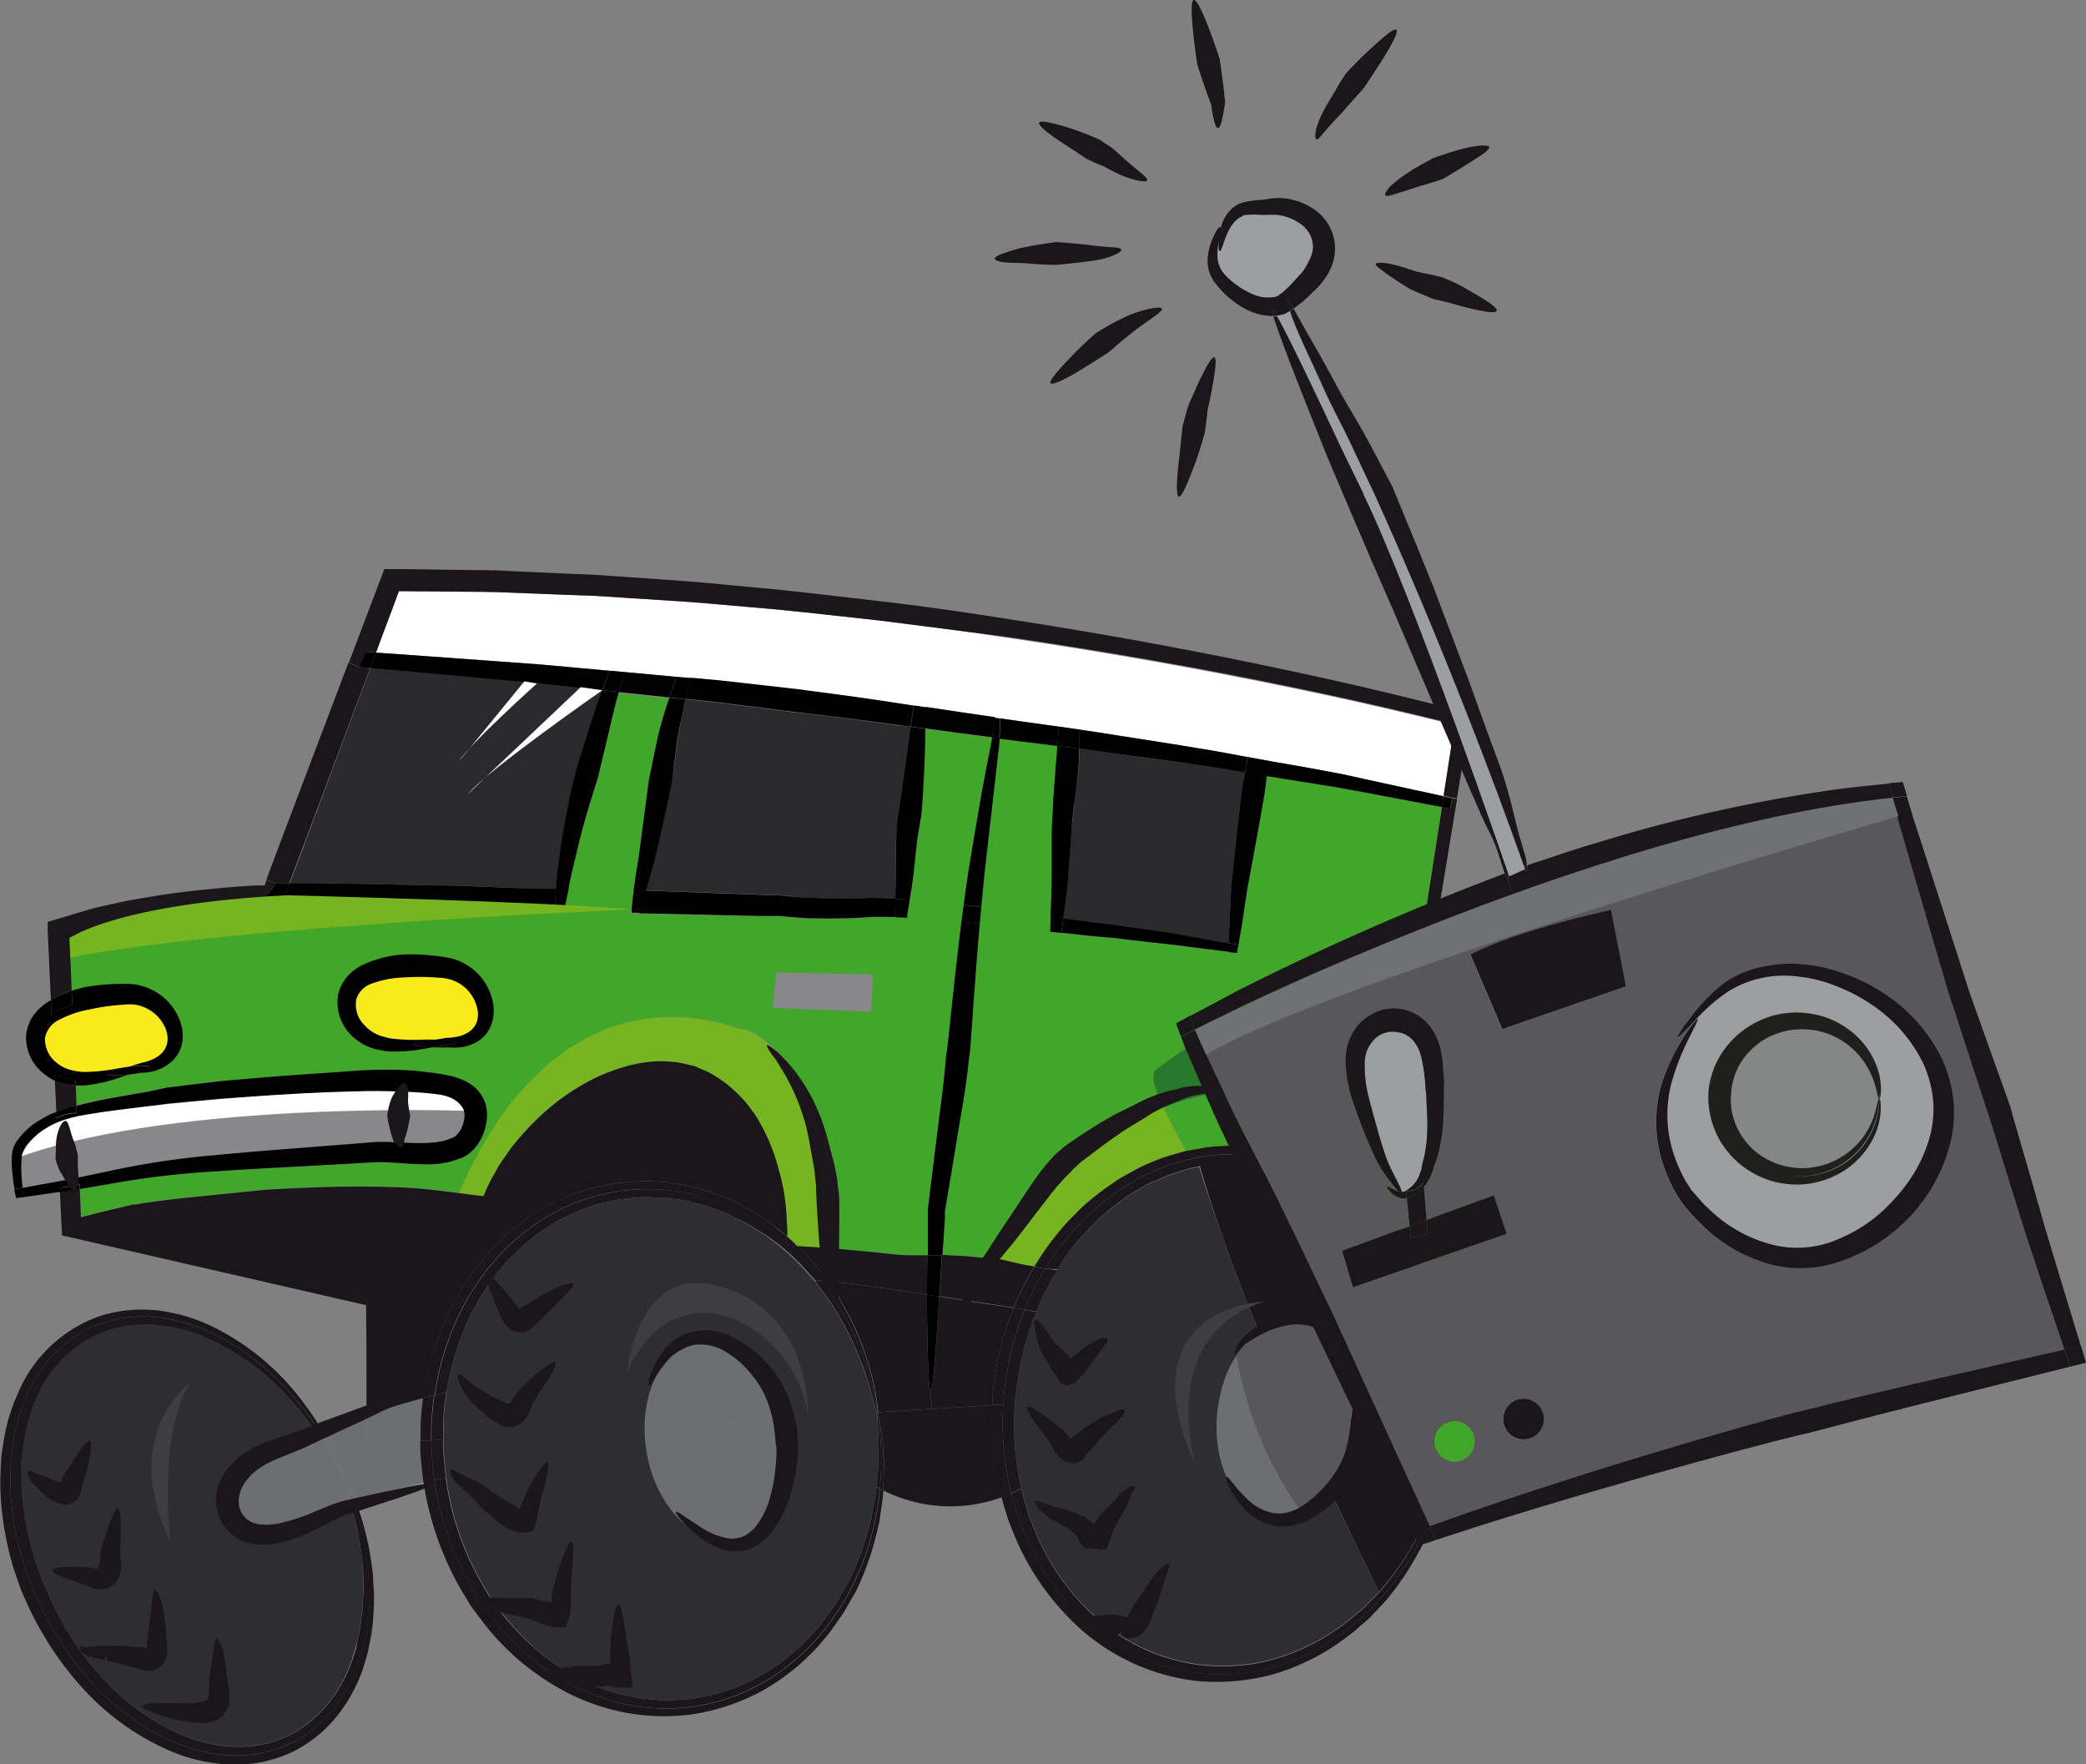 <svg xmlns="http://www.w3.org/2000/svg" viewBox="0 0 327.6 277.05"><rect x="0" y="0" width="327.6" height="277.05" fill="#808080" stroke="none"/><defs><style>.cls-1{fill:#88888a;}.cls-2{fill:#fae91b;}.cls-3{fill:#2a292c;}.cls-4{fill:#fff;}.cls-5{fill:#42a62b;}.cls-6{fill:#76b420;}.cls-7{fill:#28792b;}.cls-8{fill:#1a161a;}.cls-9{fill:#2e2d30;}.cls-10{fill:#6d6e70;}.cls-11{fill:#585759;}.cls-12{fill:#e5362e;}.cls-13{fill:#9c9e9f;}.cls-14{fill:#858787;}.cls-15{fill:#1f201e;}.cls-16{fill:#707172;}.cls-17{fill:#3e3e40;}</style></defs><g id="Vrstva_2" data-name="Vrstva 2"><g id="RC_terenni" data-name="RC terenni"><path class="cls-1" d="M9,185.58l-5.5,1a27.22,27.22,0,0,1-.21-3.17,12.06,12.06,0,0,1,.11-1.81A3.06,3.06,0,0,1,4,180.15l0,0,0-.07a10.22,10.22,0,0,1,3.6-2.85l1.09-.54,1.22-.39a22,22,0,0,1,2.54-.68c1.74-.41,3.58-.71,5.46-1l5.68-.84,2.87-.42,2.9-.26,5.77-.53c3.85-.22,7.61-.48,11.21-.64l10.11-.48a65.74,65.74,0,0,1,8.08.21l3.09.4c1,.16,1.72.33,2.34.48a6.4,6.4,0,0,1,1.84.75.82.82,0,0,1,.26.19,1.94,1.94,0,0,1,.42.4,1.24,1.24,0,0,1,.33.61,3.22,3.22,0,0,1,.07,1.21,5.3,5.3,0,0,1-.48,1.59,3.57,3.57,0,0,1-1.06,1.32.57.57,0,0,0-.13.08l-.28.1-.56.2-.57.22-.66.12a7.29,7.29,0,0,1-1.38.19,14.77,14.77,0,0,1-1.52.07c-2.12,0-4.57-.26-7.29-.17l-8.09.64c-5.51.45-11.34.86-17.17,1.43A129,129,0,0,0,16.64,184C14,184.58,11.45,185.15,9,185.58Z"></path><path class="cls-2" d="M20.91,157.77a5.75,5.75,0,0,1,2,.57A6.16,6.16,0,0,1,26,161.58a4.2,4.2,0,0,1,.27,2.14,3.24,3.24,0,0,1-.95,1.78,5.19,5.19,0,0,1-1.84,1.1,6.33,6.33,0,0,1-1.05.31l-.3.08-.32.09-.5.15-.95.32c-.58.07-1.21.17-1.89.29a29.38,29.38,0,0,1-4.9.54,5.65,5.65,0,0,1-1.3-.09A5.65,5.65,0,0,1,11,168a5.55,5.55,0,0,1-2.17-1.15,4.59,4.59,0,0,1-1.76-3.95,4,4,0,0,1,2.31-2.82,16.22,16.22,0,0,1,4.6-1.56,34.85,34.85,0,0,1,4.9-.73l1.07-.08A6.16,6.16,0,0,1,20.91,157.77Z"></path><path class="cls-2" d="M75,158.15a4.15,4.15,0,0,1,0,2.16,3.24,3.24,0,0,1-1.19,1.63,5.28,5.28,0,0,1-2,.83,10.23,10.23,0,0,1-1.09.16l-.3,0L70,163l-.51.08-1,.17c-.58,0-1.23,0-1.92,0a27.72,27.72,0,0,1-4.92-.17,5.5,5.5,0,0,1-1.28-.27,6,6,0,0,1-1.2-.4,5.86,5.86,0,0,1-2-1.47,4.53,4.53,0,0,1-1.16-4.15,3.92,3.92,0,0,1,2.67-2.47,15.85,15.85,0,0,1,4.77-.88,35.42,35.42,0,0,1,5,0l1.07.07a8.42,8.42,0,0,1,1,.17,6.31,6.31,0,0,1,1.89.83A6.2,6.2,0,0,1,75,158.15Z"></path><path class="cls-3" d="M94.59,108.4c-1.14,3-2,6-2.79,8.38-.76,2.52-1.3,4.26-1.36,4.44s-.46,1.9-1,4.33-1.17,5.63-1.55,8.89c-.1.8-.21,1.61-.32,2.4s-.13,1.57-.19,2.32c0,.13,0,.26,0,.4l-2.87-.06c-4.85.05-10.37-.49-16.39-.46-5.92-.12-12.21-.25-18.47-.36-1.39,0-2.77,0-4.13,0,1.42-3.76,2.31-6.1,2.58-6.8l10.08-27,3.67.32,22.7,2.08Z"></path><path class="cls-3" d="M143,114.14c-.08.63-.17,1.24-.27,1.87-.74,5.61-1.57,11.34-1.64,11.67,0,.17-.15,1.62-.33,3.72s0,4.93-.09,7.6c0,.72,0,1.44-.06,2.14-1.31-.06-2.61-.11-3.91-.12a88.42,88.42,0,0,1-8.91,0c-1.42,0-2.78-.19-4.09-.34l-1.08-.11-1,0-2-.08-18-.66h-.13l1.31-4.67c1.43-5.88,2.63-11.9,2.7-12.26,0-.14.16-1.15.39-2.71.1-.77.22-1.66.34-2.65a31.2,31.2,0,0,1,.5-3.14c.26-1.48.6-3,1-4.59l5,.54,6.44.81,6.42.81c.76.1,6.73.68,15.7,2Z"></path><path class="cls-3" d="M169.54,117.57c1.85.25,3.72.5,5.61.77,6.42.91,13.07,1.73,19.64,2.86l.73.12c-.3,1.71-.5,2.83-.52,3-.07.44-.93,7.76-1.64,15-.18,3.17-.29,6.3-.4,8.86l-1-.15-7.79-1.31-8.81-1.25c-2.73-.32-5.55-.7-8.41-1.1.3-2,.58-4.2.77-6.44.15-2.07.3-4.14.44-6.1s.4-3.74.55-5.31.37-2.93.5-3.92.16-1.63.17-1.76S169.54,119.42,169.54,117.57Z"></path><path class="cls-4" d="M228.32,113.82c.12,0,.08.1.07.18l0,.25-.15,1-.41,2.65q-.56,3.61-1.11,7.17c-3.87-.83-8-1.73-12.23-2.66-1.54-.33-3.09-.69-4.67-1s-3.18-.6-4.8-.89l-5.76-1-3.27-.6-.74-.13c-6.54-1.27-13.22-2.23-19.66-3.26-2-.33-4-.63-6-.92l-3.28-.47c-3.14-.44-6.18-.85-9.1-1.28H157l-.8-.12c-3.9-.55-7.57-1.11-10.9-1.61-.63-.1-1.24-.2-1.84-.28l-1.79-.27c-9-1.41-15-2.06-15.74-2.18l-6.44-.73-6.47-.73-4.64-.42-2.19-.19-1.38-.13L98,105.53l-2.28-.2-11-1c-7.29-.54-15-1.1-22.76-1.65l-2.95-.2c.71-1.91,1.45-3.9,2.22-5.95l1.28-3.45.09-.23s0,0,0,0h1.12l8,.07c2.73,0,5.55,0,8.43.15l8.86.35,4.58.17,4.66.3,9.6.62c3.25.23,6.54.56,9.89.84,6.69.53,13.53,1.37,20.51,2.12,7,.91,14.07,1.76,21.21,2.87,14.3,2.12,28.85,4.67,43.18,7.64,7.17,1.46,14.27,3.07,21.27,4.76Z"></path><path class="cls-5" d="M155.81,115.85c-3.77-.46-7.29-.94-10.51-1.39,0,.58,0,1.15,0,1.73-.11,5.78-.54,11.58-.61,11.89,0,.16-.27,1.59-.6,3.66s-.46,4.71-.86,7.44c-.11.71-.23,1.41-.34,2.1s-.2,1.29-.3,1.91l-.09.47,0,.22V144h0a.53.53,0,0,0,0,.12l-1.85-.07c-1.28,0-2.54-.06-3.78,0a90.64,90.64,0,0,1-9.13.2c-1.48,0-2.91-.15-4.31-.27l-1-.09-1,0-2,0-18-.4-1,0-1.31,0a4.52,4.52,0,0,1,0-.52c.06-.91.18-1.95.32-3.05.22-1.62.5-3.4.79-5.14.79-5.94,1.57-12,1.65-12.32,0-.14.23-1.14.54-2.66l.56-2.69a31,31,0,0,1,.78-3.25c.37-1.38.82-2.79,1.3-4.18l-.64-.07-7.29-.77c-.93,3.21-1.6,6.51-2.22,9s-1,4.26-1.08,4.46-.56,1.83-1.29,4.18-1.59,5.47-2.27,8.56c-.19.76-.38,1.54-.56,2.29s-.31,1.53-.46,2.26l0,.15c-.25,1.22-.49,2.36-.72,3.38l-1.48-.05-2.81-.1c-4.84,0-10.42-.7-16.28-.8l-18.47-.8c-1.67-.06-3.34-.09-5-.13,0,.12-.09.24-.14.36-.12.29-.22.59-.34.9s-.22.16-.37.17h-.49l-2.83.1c-1.4.06-2.92.17-4.53.28-3.23.25-6.87.61-10.81,1.22-2,.34-4,.59-6.13,1.1l-3.23.7c-1.08.25-2.16.61-3.27.91l-1.39.4s-.12,0-.09.08c0,1,.08,2,.11,3.05.08,1.7.15,3.45.22,5.21,1.13-.36,1.86-.46,2-.55a35.53,35.53,0,0,1,5.47-.53h1.2a10.55,10.55,0,0,1,1.46.13,9.13,9.13,0,0,1,2.94,1.06,8.79,8.79,0,0,1,4.09,5.09,6.61,6.61,0,0,1,.09,3.45A5.33,5.33,0,0,1,26.6,167,6.87,6.87,0,0,1,24,168.25a8.63,8.63,0,0,1-1.26.2l-.26,0-.23,0a4.85,4.85,0,0,1-.55.09l-1.8.26-1.08.35a24.62,24.62,0,0,1-5.13,1.19,8.8,8.8,0,0,1-1.55.05h-.23c.05,1,.09,2.1.13,3.16,1.81-.49,3.67-.87,5.52-1.23l5.74-1,2.9-.51,2.93-.36,5.83-.7c3.86-.31,7.67-.68,11.26-.92l10.16-.71a68.5,68.5,0,0,1,8.53,0l3.37.38c.93.14,1.87.31,2.63.49a10.34,10.34,0,0,1,2.89,1.16,4.85,4.85,0,0,1,.56.41,5.75,5.75,0,0,1,2,3,6.73,6.73,0,0,1,.1,2.54,8.06,8.06,0,0,1-.86,2.73,6.78,6.78,0,0,1-2.33,2.64l-.47.27-.4.14-.83.29c-.27.1-.55.2-.84.28l-.86.15a9.63,9.63,0,0,1-1.77.22,17.63,17.63,0,0,1-1.78,0c-2.39,0-4.8-.36-7.19-.31l-7.89.44c-5.53.32-11.42.58-17.24,1a135.09,135.09,0,0,0-16.85,2c-1.54.25-3.07.53-4.55.77.05,1.45.12,2.9.17,4.38,2.51-.66,5.21-1.3,7.9-1.93l.25-.07.2,0,.12,0,.5-.07,1-.17c.65-.08,1.31-.18,1.95-.28l3.81-.46,6.81-.69c4-.39,6.81-.7,7.13-.7s3-.17,6.83-.31,8.91-.22,13.92,0c3.18.13,6.26.52,9,.88,7.8-18.33,22.55-32.94,44.26-25.7,2.15,0,5.38,3.23,6.46,4.3,5,9.28,6.67,19.51,6.92,30.06,2.2.16,4.43.39,6.53.57,2.48.19,4.53.54,6.42.57,1.07,0,2.07,0,2.94,0,0-1.57,0-3.16,0-4.77l0-1.24v-.61a3.29,3.29,0,0,1,0-.41l0-.3.3-2.43c.19-1.6.39-3.2.58-4.74.39-3.07.74-6,1.06-8.5.7-5,.88-8.49,1-8.89.16-.58,1-9.78,2.32-20.49.11-.88.22-1.76.35-2.65.23-1.74.49-3.52.75-5.28,1.13-6.83,2.24-13.62,3.29-18.64C155.55,117.37,155.69,116.58,155.81,115.85ZM77.06,161.14a5.2,5.2,0,0,1-2.25,2.5,6.81,6.81,0,0,1-2.82.83,9.09,9.09,0,0,1-1.27,0H67.86l-1.12.19a24.63,24.63,0,0,1-5.25.45,8.48,8.48,0,0,1-1.54-.18,8.92,8.92,0,0,1-1.59-.38,8.28,8.28,0,0,1-3-1.81,7.29,7.29,0,0,1-2.24-6.65A6.59,6.59,0,0,1,54.88,153a6.47,6.47,0,0,1,1.27-1,6.34,6.34,0,0,1,1.27-.68,17.83,17.83,0,0,1,5.87-1.42,32.09,32.09,0,0,1,5.48.26c.39.05.75.08,1.2.16a10.9,10.9,0,0,1,1.43.33,9.16,9.16,0,0,1,2.75,1.47,8.79,8.79,0,0,1,3.32,5.62A6.43,6.43,0,0,1,77.06,161.14Zm59.75-2.27-15.48-.59.58-5.54,15.19.29Z"></path><path class="cls-6" d="M116.37,161.63c-21.71-7.24-36.46,7.37-44.26,25.7,1.34.18,2.62.36,3.79.49.16-.37.31-.72.47-1.11.43-1,1-2,1.61-3.05a10.66,10.66,0,0,1,1-1.61l1.14-1.64a43,43,0,0,1,5.81-6.17,35.14,35.14,0,0,1,7.17-4.81,27.23,27.23,0,0,1,3.75-1.54,22.45,22.45,0,0,1,3.61-.95,19.74,19.74,0,0,1,3.27-.31,25.88,25.88,0,0,1,2.6.18c1.46.26,2.37.53,2.54.55s.91.37,2.09.86a18.62,18.62,0,0,1,4.18,2.89,14.69,14.69,0,0,1,1.13,1.11,11.42,11.42,0,0,1,1.12,1.26l1.07,1.43c.35.48.62,1,.94,1.57a29.43,29.43,0,0,1,2.84,7.12,31.37,31.37,0,0,1,1.26,7.61c0,.62.08,1.25.11,1.86,0,.36,0,.71,0,1.06.27.22.53.44.77.67s.61.61.91.9l3.5.22,1,.07c-.25-10.55-1.93-20.78-6.92-30.06C121.75,164.86,118.52,161.63,116.37,161.63Z"></path><path class="cls-6" d="M156.93,197.82l.19,0,.28,0,.2.06.45.1,1.84.44c.78.19,1.64.33,2.52.47.52-.86,1.08-1.74,1.69-2.61a44.65,44.65,0,0,1,2.75-3.54,21.33,21.33,0,0,1,1.6-1.71c.57-.56,1.11-1.16,1.72-1.71a42.83,42.83,0,0,1,3.94-3.11c.71-.47,1.4-1,2.16-1.43l2.32-1.27a23.5,23.5,0,0,1,2.44-1.1,18.8,18.8,0,0,1,2.54-.93c.88-.26,1.75-.53,2.65-.77h.05c-1.29-2.49-2.56-4.81-3.52-6.79C172.14,178.33,162.79,187.59,156.93,197.82Z"></path><path class="cls-5" d="M182.75,174c1,2,2.23,4.3,3.52,6.79l2.67-.47a17.09,17.09,0,0,1,2.77-.26,15.41,15.41,0,0,1,2.8,0c.93.06,1.88.09,2.8.18l2.77.48a19.89,19.89,0,0,1,2.7.71,17,17,0,0,1,2.62.93c.85.36,1.71.71,2.54,1.12l2.39,1.35.59.35.55.4,1.1.79a20.1,20.1,0,0,1,2.11,1.67l2,1.78,1.74,1.92a17.55,17.55,0,0,1,1.6,2c.5.69,1,1.34,1.47,2a41,41,0,0,1,2.37,4.18c.35.7.68,1.4,1,2.08s.52,1.4.79,2.08.54,1.35.73,2l.55,2c.2.74.37,1.46.51,2.17l3.22-5.59.56-.95c-3.78-9.18-8.61-17.61-15.83-24.83C204.68,170.1,193.11,169.7,182.75,174Z"></path><path class="cls-5" d="M181.73,167.81c11.9-9.07,25.9-13.36,40.72-15.39,1.21-7.78,2.45-15.82,3.72-24.06.09-.53.16-1.06.25-1.6l-12.36-2.34c-1.53-.28-3.09-.61-4.68-.87l-4.81-.77-5.62-.9c-.21,1.72-.36,2.85-.39,3-.07.44-1.33,7.62-2.67,14.69-.47,3.15-.91,6.3-1.39,8.79-.06.32-.13.65-.19.95,0,.11-.05.2-.07.31l-1.34-.14-1.09-.12-7.87-1c-2.77-.3-5.71-.61-8.74-1-2.79-.22-5.65-.52-8.57-.86l-1.72-.19c0-.74.06-1.52.11-2.32.08-2,.17-4.16.18-6.29s0-4.15,0-6.12.16-3.85.23-5.48.2-3,.28-3.94.08-1.57.09-1.7.18-1.33.26-3.16a1.48,1.48,0,0,0,0-.21c-3.13-.39-6.18-.76-9.1-1.14,0,.76-.12,1.55-.22,2.4-.58,5.09-1.36,11.89-2.14,18.75-.18,1.77-.35,3.56-.51,5.33-.09.87-.17,1.73-.24,2.59-.93,10.69-1.44,19.88-1.61,20.57-.08.39-.37,4-1.25,9-.42,2.5-.9,5.39-1.4,8.45-.26,1.53-.52,3.1-.79,4.7-.13.8-.27,1.61-.41,2.41l0,.31a.85.85,0,0,0,0,.2l0,.61-.08,1.23c-.11,1.55-.2,3.1-.31,4.63l1.64,0c.19,0,1.39.05,3.22.2l3.16.35.9.1h.09c5.86-10.23,15.21-19.49,25.82-23.85C181.26,170.88,180.53,168.6,181.73,167.81Z"></path><path class="cls-7" d="M222.45,152.42c-14.82,2-28.82,6.32-40.72,15.39-1.2.79-.47,3.07,1,6.16,10.36-4.27,21.93-3.87,32.62,4.88,7.22,7.22,12,15.65,15.83,24.83,4.12-6.89,10.88-16.52,17.61-28L220,168.56C220.77,163.34,221.6,157.94,222.45,152.42Z"></path><path d="M226.68,125.06l1.35.31c-.12.57-.21,1.11-.29,1.64l-1.32-.25C226.5,126.21,226.59,125.63,226.68,125.06Z"></path><path class="cls-8" d="M228.34,220.94a33.45,33.45,0,0,1-.34,3.61c-.11.82-.19,1.25-.26,1.25a47.47,47.47,0,0,0-.35-12.64l.08-.13c.12-.18.24-.37.36-.58A43.55,43.55,0,0,1,228.34,220.94Z"></path><path class="cls-8" d="M227.83,212.45c-.11-.72-.25-1.46-.41-2.23l3.22-5.59c4-6.94,11.13-16.94,18.17-29L220,168.56c1.94-12.57,4-26.11,6.21-40.2.09-.53.16-1.06.25-1.6l1.32.25c.08-.53.17-1.07.29-1.64l.75.11c-.18,1.07-.35,2.13-.52,3.2-2.24,13.54-4.38,26.55-6.37,38.61l29,7.51c-7.64,12.55-14,22.9-18.36,30.12C230.55,208.07,229,210.61,227.83,212.45Z"></path><path class="cls-8" d="M227.47,213l-.08.13c-.13-.72-.26-1.43-.41-2.14l.44-.8c.16.77.3,1.51.41,2.23C227.71,212.66,227.59,212.85,227.47,213Z"></path><path class="cls-8" d="M227.61,220.94a48.19,48.19,0,0,0-.74-7l.25-.38c.08-.13.17-.27.27-.41a47.47,47.47,0,0,1,.35,12.64C227.59,225.78,227.67,224,227.61,220.94Z"></path><path class="cls-8" d="M226.76,213.33c-.08-.46-.18-.94-.3-1.43.16-.28.33-.57.52-.88.15.71.28,1.42.41,2.14-.1.14-.19.28-.27.41l-.25.38a4.35,4.35,0,0,0-.1-.52l.07,0S226.83,213.38,226.76,213.33Z"></path><path class="cls-8" d="M226.84,213.45l-.07,0a.38.38,0,0,0,0-.1C226.83,213.38,226.86,213.41,226.84,213.45Z"></path><path class="cls-9" d="M226.76,213.33c-.26-.14-1-.26-.87-.43s.37-.64.57-1C226.58,212.39,226.68,212.87,226.76,213.33Z"></path><path class="cls-10" d="M191.81,218.33a22.9,22.9,0,0,0-.63,3.43c-.93,8.81,3.43,16.49,9.76,17.16a8.67,8.67,0,0,0,4.09-.59,59.86,59.86,0,0,1-10.85-25.43A19.38,19.38,0,0,0,191.81,218.33Z"></path><path class="cls-11" d="M214.05,224.17a21,21,0,0,0-.46-7.32c-1.33-5.4-4.82-9.37-9.29-9.84-3.9-.42-7.62,2-10.12,5.89A59.86,59.86,0,0,0,205,238.33C209.62,236.52,213.33,231,214.05,224.17Z"></path><path d="M209.38,123.55l-4.81-.77-5.62-.9.27-2.4,5.76,1c1.62.29,3.21.6,4.8.89s3.13.65,4.67,1c4.26.93,8.36,1.83,12.23,2.66-.09.57-.18,1.15-.26,1.7l-12.36-2.34C212.53,124.14,211,123.81,209.38,123.55Z"></path><path d="M196,118.88l3.27.6-.27,2.4-3.43-.56C195.64,120.61,195.79,119.78,196,118.88Z"></path><path d="M198.56,124.88c-.07.44-1.33,7.62-2.67,14.69-.47,3.15-.91,6.3-1.39,8.79l-1.54-.24c.11-2.56.22-5.69.4-8.86.71-7.2,1.57-14.52,1.64-15,0-.15.22-1.27.52-3l3.43.56C198.74,123.6,198.59,124.73,198.56,124.88Z"></path><path d="M192.91,149.15c0-.33,0-.67.05-1l1.54.24c-.06.32-.13.65-.19.95,0,.11-.05.2-.07.31l-1.34-.14C192.91,149.37,192.91,149.26,192.91,149.15Z"></path><path d="M195.21,118.75l.74.13c-.16.9-.31,1.73-.43,2.44l-.73-.12c-6.57-1.13-13.22-2-19.64-2.86-1.89-.27-3.76-.52-5.61-.77v-.07c0-.85,0-1.84,0-2.93,2,.29,4,.59,6,.92C182,116.52,188.67,117.48,195.21,118.75Z"></path><path d="M169.54,117.57c-1.17-.13-2.32-.29-3.46-.43.06-.87.11-1.87.18-3a.07.07,0,0,0,0-.05l3.28.47c0,1.09,0,2.08,0,2.93Z"></path><path class="cls-8" d="M164.16,199.24c7.27-11.92,19.67-19.2,32.87-17.8C212,183,223.54,195.2,227,211c-.19.31-.36.6-.52.88-.24-1.11-.54-2.27-.9-3.46l-.61-1.92c-.21-.64-.51-1.27-.77-1.92s-.54-1.33-.84-2l-1-2a40.54,40.54,0,0,0-2.4-3.93c-.46-.65-1-1.25-1.46-1.88a17,17,0,0,0-1.57-1.83l-1.7-1.78-1.89-1.62a15.75,15.75,0,0,0-2-1.51l-1.05-.72-.52-.36-.56-.3-2.25-1.21c-.78-.36-1.58-.65-2.38-1a15.45,15.45,0,0,0-2.44-.79,19.5,19.5,0,0,0-2.51-.6l-2.55-.39c-.85-.06-1.71-.06-2.57-.11a15.54,15.54,0,0,0-2.55.1,17.94,17.94,0,0,0-2.54.28l-2.48.5c-.8.23-1.6.5-2.4.75a15.79,15.79,0,0,0-2.31.9,21.47,21.47,0,0,0-2.22,1l-2.1,1.2c-.68.4-1.31.91-1.95,1.35a41.66,41.66,0,0,0-3.58,2.92c-.54.52-1,1.09-1.55,1.61a18.17,18.17,0,0,0-1.45,1.61,34.78,34.78,0,0,0-2.48,3.31c-.28.41-.55.82-.81,1.24Z"></path><path d="M168.19,131.77c-.14,2-.29,4-.44,6.1-.19,2.24-.47,4.42-.77,6.44l-2-.27c.08-2,.17-4.16.18-6.29s0-4.15,0-6.12.16-3.85.23-5.48.2-3,.28-3.94.08-1.57.09-1.7.18-1.33.26-3.16a1.48,1.48,0,0,0,0-.21c1.14.14,2.29.3,3.46.43,0,1.85-.14,3-.13,3.21s-.08.76-.17,1.76-.29,2.33-.5,3.92S168.31,129.86,168.19,131.77Z"></path><path d="M193,148.12c0,.36,0,.7-.05,1,0,.11,0,.22,0,.33l-1.09-.12-7.87-1c-2.77-.3-5.71-.61-8.74-1-2.79-.22-5.65-.52-8.57-.86.12-.71.24-1.46.35-2.24,2.86.4,5.68.78,8.41,1.1l8.81,1.25L192,148Z"></path><path d="M165,144l2,.27c-.11.78-.23,1.53-.35,2.24l-1.72-.19C164.94,145.62,165,144.84,165,144Z"></path><path class="cls-8" d="M204.3,207c4.47.47,8,4.44,9.29,9.84a21,21,0,0,1,.46,7.32,19.45,19.45,0,0,1-4.62,11c2.35,4.95,4.74,9.88,7.13,14.81a41.73,41.73,0,0,0,5-6.86c.35-.6.68-1.18,1-1.77s.56-1.17.84-1.74a26.55,26.55,0,0,0,1.4-3.29c.37-1.07.79-2,1.06-3s.49-1.81.71-2.59.36-1.49.48-2.11.24-1.14.32-1.57a4.51,4.51,0,0,1,.39-1.3c-.15,0-.07-1.79-.13-4.86a48.19,48.19,0,0,0-.74-7,4.35,4.35,0,0,0-.1-.52.38.38,0,0,0,0-.1c-.26-.14-1-.26-.87-.43s.37-.64.57-1c-.24-1.11-.54-2.27-.9-3.46l-.61-1.92c-.21-.64-.51-1.27-.77-1.92s-.54-1.33-.84-2l-1-2a40.54,40.54,0,0,0-2.4-3.93c-.46-.65-1-1.25-1.46-1.88a17,17,0,0,0-1.57-1.83l-1.7-1.78-1.89-1.62a15.75,15.75,0,0,0-2-1.51l-1.05-.72-.52-.36-.56-.3-2.25-1.21c-.78-.36-1.58-.65-2.38-1a15.45,15.45,0,0,0-2.44-.79,19.5,19.5,0,0,0-2.51-.6l-2.55-.39c-.85-.06-1.71-.06-2.57-.11a15.54,15.54,0,0,0-2.55.1,17.94,17.94,0,0,0-2.54.28l-1,.21C191,192,194.21,200.56,197.7,209A9.29,9.29,0,0,1,204.3,207Z"></path><path class="cls-9" d="M209.43,235.19c-2.36,2.61-5.37,4.06-8.49,3.73-6.33-.67-10.69-8.35-9.76-17.16a22.9,22.9,0,0,1,.63-3.43A17.13,17.13,0,0,1,197.7,209c-3.49-8.44-6.67-17-9.38-25.76l-1.44.29c-.8.23-1.6.5-2.4.75a15.79,15.79,0,0,0-2.31.9,21.47,21.47,0,0,0-2.22,1l-2.1,1.2c-.68.4-1.31.91-1.95,1.35a41.66,41.66,0,0,0-3.58,2.92c-.54.52-1,1.09-1.55,1.61a18.17,18.17,0,0,0-1.45,1.61,34.78,34.78,0,0,0-2.48,3.31c-.28.41-.55.82-.81,1.24a45.16,45.16,0,0,0-3.34,6.48c-.61,1.51-1.08,2.9-1.44,4.12a42.53,42.53,0,0,0-1.28,5.64c0,.37-.4,2-.59,4.74,0,.39,0,.82-.08,1.27a45.6,45.6,0,0,0,1.09,12v0q.2.81.42,1.65c.19.68.39,1.36.59,2.06s.52,1.38.78,2.08a35.71,35.71,0,0,0,1.91,4.22,36.14,36.14,0,0,0,5.76,8.05,31.22,31.22,0,0,0,8.3,6.39,30.77,30.77,0,0,0,10.24,3.26,31.74,31.74,0,0,0,10.74-.64,34.15,34.15,0,0,0,9.61-4.15l2.11-1.44c.69-.49,1.3-1.06,1.94-1.58.32-.26.64-.51,1-.78s.58-.57.87-.85l1.69-1.7c.09-.11.18-.21.26-.32C214.17,245.07,211.78,240.14,209.43,235.19Z"></path><path d="M166.27,114.1a.07.07,0,0,1,0,.05c-.07,1.12-.12,2.12-.18,3-3.13-.39-6.18-.76-9.1-1.14.07-1.21.09-2.3.06-3.19h.13C160.09,113.25,163.13,113.66,166.27,114.1Z"></path><path class="cls-8" d="M191.71,180a15.41,15.41,0,0,1,2.8,0c.93.06,1.88.09,2.8.18l2.77.48a19.89,19.89,0,0,1,2.7.71,17,17,0,0,1,2.62.93c.85.36,1.71.71,2.54,1.12l2.39,1.35.59.35.55.4,1.1.79a20.1,20.1,0,0,1,2.11,1.67l2,1.78,1.74,1.92a17.55,17.55,0,0,1,1.6,2c.5.69,1,1.34,1.47,2a41,41,0,0,1,2.37,4.18c.35.7.68,1.4,1,2.08s.52,1.4.79,2.08.54,1.35.73,2l.55,2c.2.74.37,1.46.51,2.17l-.44.8c-3.44-15.82-15-28-29.95-29.58-13.2-1.4-25.6,5.88-32.87,17.8h-.06l-1.69-.28c.52-.86,1.08-1.74,1.69-2.61a44.65,44.65,0,0,1,2.75-3.54,21.33,21.33,0,0,1,1.6-1.71c.57-.56,1.11-1.16,1.72-1.71a42.83,42.83,0,0,1,3.94-3.11c.71-.47,1.4-1,2.16-1.43l2.32-1.27a23.5,23.5,0,0,1,2.44-1.1,18.8,18.8,0,0,1,2.54-.93c.88-.26,1.75-.53,2.65-.77l2.72-.48A17.09,17.09,0,0,1,191.71,180Z"></path><path class="cls-8" d="M160.92,205.67a43,43,0,0,1,3.24-6.43l1.87.23a45.16,45.16,0,0,0-3.34,6.48Z"></path><path class="cls-8" d="M164.16,199.24a43,43,0,0,0-3.24,6.43l-1.74-.27a46.71,46.71,0,0,1,3.23-6.45l1.69.28Z"></path><path class="cls-8" d="M227.74,225.8c-2.38,22.45-20,39-39.3,37-14.49-1.54-25.85-13.1-29.63-28.26.54-.24,1.06-.49,1.58-.76q.2.81.42,1.65c.19.68.39,1.36.59,2.06s.52,1.38.78,2.08a35.71,35.71,0,0,0,1.91,4.22,36.14,36.14,0,0,0,5.76,8.05,31.22,31.22,0,0,0,8.3,6.39,30.77,30.77,0,0,0,10.24,3.26,31.74,31.74,0,0,0,10.74-.64,34.15,34.15,0,0,0,9.61-4.15l2.11-1.44c.69-.49,1.3-1.06,1.94-1.58.32-.26.64-.51,1-.78s.58-.57.87-.85l1.69-1.7a43.34,43.34,0,0,0,5.23-7.18c.35-.6.68-1.18,1-1.77s.56-1.17.84-1.74a26.55,26.55,0,0,0,1.4-3.29c.37-1.07.79-2,1.06-3s.49-1.81.71-2.59.36-1.49.48-2.11.24-1.14.32-1.57A4.51,4.51,0,0,1,227.74,225.8Z"></path><path class="cls-8" d="M162.69,206c-.61,1.51-1.08,2.9-1.44,4.12a42.53,42.53,0,0,0-1.28,5.64c0,.37-.4,2-.59,4.74l-1.82.1c0-.71.11-1.42.18-2.14a46.69,46.69,0,0,1,3.18-12.74Z"></path><path class="cls-8" d="M188.44,262.77c19.34,2,36.92-14.52,39.3-37,.07,0,0,.48,0,1.35,0,.44-.09,1-.15,1.61a15.07,15.07,0,0,1-.31,2.17c-.18.8-.36,1.7-.56,2.68s-.58,2-.91,3.08a26.71,26.71,0,0,1-1.28,3.45c-.26.59-.46,1.22-.78,1.83s-.64,1.22-1,1.86a43.36,43.36,0,0,1-5.17,7.63l-1.72,1.83c-.29.3-.57.62-.88.92l-1,.85c-.66.56-1.29,1.18-2,1.71s-1.45,1.05-2.18,1.57A35.44,35.44,0,0,1,199.7,263a34.39,34.39,0,0,1-11.6,1,33.28,33.28,0,0,1-20.4-10.11,40.51,40.51,0,0,1-8.54-13.15c-.29-.75-.62-1.48-.87-2.23l-.68-2.2c-.11-.4-.22-.79-.32-1.18.52-.19,1-.39,1.52-.62C162.59,249.67,174,261.23,188.44,262.77Z"></path><path class="cls-8" d="M159.3,221.72a45.6,45.6,0,0,0,1.09,12v0c-.52.27-1,.52-1.58.76a46.51,46.51,0,0,1-1.25-14l1.82-.1C159.35,220.84,159.33,221.27,159.3,221.72Z"></path><path class="cls-8" d="M159.18,205.4c-.54,1.32-1,2.54-1.31,3.65a43,43,0,0,0-1.46,6.06,53.17,53.17,0,0,0-.6,5.55c-3.1.21-6.27.4-9.48.6l-.18-2.8c.25,0,.57-3.21.91-8.09.13-2,.28-4.29.44-6.75l5.64.88Z"></path><path class="cls-8" d="M155.81,220.66a53.17,53.17,0,0,1,.6-5.55,43,43,0,0,1,1.46-6.06c.34-1.11.77-2.33,1.31-3.65l1.74.27a46.69,46.69,0,0,0-3.18,12.74c-.07.72-.14,1.43-.18,2.14Z"></path><path class="cls-8" d="M157.56,220.55a46.51,46.51,0,0,0,1.25,14c-.5.23-1,.43-1.52.62a48.36,48.36,0,0,1-1.52-13.54c0-.33,0-.63,0-.93Z"></path><path d="M157,112.81c0,.89,0,2-.06,3.19l-.26,0c-.31,0-.61-.07-.91-.12.19-1.2.32-2.28.43-3.16Z"></path><path d="M155.38,118.19c.17-.82.31-1.61.43-2.34.3.05.6.08.91.12l.26,0c0,.76-.12,1.55-.22,2.4-.58,5.09-1.36,11.89-2.14,18.75-.18,1.77-.35,3.56-.51,5.33l-2.77-.37c.23-1.74.49-3.52.75-5.28C153.22,130,154.33,123.21,155.38,118.19Z"></path><path d="M154.11,142.48c-.09.87-.17,1.73-.24,2.59-1-.11-1.92-.22-2.88-.31.11-.88.22-1.76.35-2.65Z"></path><path class="cls-8" d="M149.56,197.16c.19,0,1.39.05,3.22.2l3.16.35.9.1.28,0,.28,0,.2.06.45.1,1.84.44c.78.19,1.64.33,2.52.47a46.71,46.71,0,0,0-3.23,6.45l-6-.9-5.64-.88c.13-2.07.28-4.25.42-6.49Z"></path><path d="M151,174.59c-.42,2.5-.9,5.39-1.4,8.45-.26,1.53-.52,3.1-.79,4.7-.13.8-.27,1.61-.41,2.41l0,.31a.85.85,0,0,0,0,.2l0,.61-.08,1.23c-.11,1.55-.2,3.1-.31,4.63h-.51l-1.77,0c0-1.57,0-3.16,0-4.77l0-1.24v-.61a3.29,3.29,0,0,1,0-.41l0-.3.3-2.43c.19-1.6.39-3.2.58-4.74.39-3.07.74-6,1.06-8.5.7-5,.88-8.49,1-8.89.16-.58,1-9.78,2.32-20.49,1,.09,1.92.2,2.88.31-.93,10.69-1.44,19.88-1.61,20.57C152.18,166,151.89,169.62,151,174.59Z"></path><path d="M145.58,203.33c0-2,0-4.06.06-6.19l1.77,0h.51c-.14,2.24-.29,4.42-.42,6.49Z"></path><path d="M147.5,203.62c-.16,2.46-.31,4.74-.44,6.75-.34,4.88-.66,8.07-.91,8.09s-.39-3.25-.5-8.12c-.05-2.06-.07-4.44-.07-7Z"></path><path d="M145.34,112q0-.5,0-1c3.33.5,7,1.06,10.9,1.61-.11.88-.24,2-.43,3.16-3.77-.46-7.29-.94-10.51-1.39C145.32,113.64,145.33,112.82,145.34,112Z"></path><path class="cls-8" d="M142.7,197.13c1.07,0,2.07,0,2.94,0,0,2.13,0,4.22-.06,6.19-5.17-.81-10.35-1.6-15.54-2.12-.28-.39-.55-.79-.84-1.17-.5-.58-1-1.17-1.49-1.77a24.49,24.49,0,0,0-2.44-2.57l3.5.22c2.51.15,5.1.43,7.51.64S140.81,197.1,142.7,197.13Z"></path><path d="M145.34,112c0,.78,0,1.6,0,2.42l-2.3-.32c.11-.78.22-1.57.32-2.32.05-.36.11-.69.18-1,.6.08,1.21.18,1.84.28Q145.33,111.55,145.34,112Z"></path><path d="M144.07,131.74c-.28,2.07-.46,4.71-.86,7.44-.11.71-.23,1.41-.34,2.1l-2.26-.14c0-.7,0-1.42.06-2.14.07-2.67,0-5.5.09-7.6s.3-3.55.33-3.72c.07-.33.9-6.06,1.64-11.67.1-.63.19-1.24.27-1.87l2.3.32c0,.58,0,1.15,0,1.73-.11,5.78-.54,11.58-.61,11.89C144.64,128.24,144.4,129.67,144.07,131.74Z"></path><path d="M141.71,110.53l1.79.27c-.07.33-.13.66-.18,1-.1.75-.21,1.54-.32,2.32l-1.76-.23c-9-1.29-14.94-1.87-15.7-2l-6.42-.81-6.44-.81-5-.54c.18-.79.35-1.59.52-2.38.07-.32.13-.62.2-.93l4.64.42,6.47.73,6.44.73C126.74,108.47,132.74,109.12,141.71,110.53Z"></path><path d="M140.61,141.14l2.26.14c-.1.65-.2,1.29-.3,1.91l-.09.47,0,.22V144h0a.53.53,0,0,0,0,.12l-1.85-.07s0-.07,0-.1v-1C140.58,142.33,140.6,141.74,140.61,141.14Z"></path><path class="cls-8" d="M146.33,221.26c3.21-.2,6.38-.39,9.48-.6,0,.3,0,.6,0,.93a48.36,48.36,0,0,0,1.52,13.54,23.61,23.61,0,0,1-18.6-1.06,5.63,5.63,0,0,0,0-.58c0-1.15.14-2.23.11-3.23s-.09-1.91-.13-2.72a14.75,14.75,0,0,0-.23-2.19c-.1-.62-.18-1.16-.25-1.6-.15-.86-.25-1.31-.32-1.3s0-.24,0-.66Z"></path><path class="cls-8" d="M138.17,233.8a46.61,46.61,0,0,0-.27-11.35c.07,0,.17.44.32,1.3.07.44.15,1,.25,1.6a14.75,14.75,0,0,1,.23,2.19c0,.81.08,1.73.13,2.72s-.08,2.08-.11,3.23a5.63,5.63,0,0,1,0,.58C138.51,234,138.34,233.9,138.17,233.8Z"></path><path class="cls-8" d="M137.91,221.79c0,.42,0,.65,0,.66,0-.22-.06-.43-.11-.65Z"></path><path class="cls-8" d="M137.9,222.45a46.61,46.61,0,0,1,.27,11.35l-.54-.29a.49.49,0,0,0,0-.12c.1-1.12.26-2.17.28-3.14s0-1.87.06-2.69a16.35,16.35,0,0,0-.06-2.16c0-.63,0-1.17-.06-1.61A4.36,4.36,0,0,1,137.9,222.45Z"></path><path class="cls-8" d="M137.9,222.45c-.05,0-.14-.22-.25-.65h.14C137.84,222,137.87,222.23,137.9,222.45Z"></path><polygon class="cls-1" points="137.1 153.03 136.81 158.87 121.33 158.28 121.91 152.74 137.1 153.03"></polygon><path class="cls-8" d="M131.69,203.65c-.35-.61-.79-1.17-1.2-1.79-.15-.21-.31-.43-.45-.65,5.19.52,10.37,1.31,15.54,2.12,0,2.57,0,4.95.07,7,.11,4.87.26,8.12.5,8.12l.18,2.8-8.42.53c0-.17,0-.39-.06-.62a36.06,36.06,0,0,0-.56-3.59,44.67,44.67,0,0,0-4.58-12.13Z"></path><path class="cls-8" d="M137.79,221.8a45.15,45.15,0,0,0-8.8-20.69c.35,0,.7,0,1,.1.14.22.3.44.45.65.41.62.85,1.18,1.2,1.79l1,1.8a44.67,44.67,0,0,1,4.58,12.13,36.06,36.06,0,0,1,.56,3.59c0,.23.05.45.06.62Z"></path><path class="cls-8" d="M136.59,217.77a48.91,48.91,0,0,0-5.08-11.61c-.36-.56-.7-1.12-1.07-1.7s-.81-1.11-1.22-1.68-.71-1-1.1-1.46l.15-.29.72.08a45.15,45.15,0,0,1,8.8,20.69h-.14C137.44,221.06,137.09,219.67,136.59,217.77Z"></path><path class="cls-8" d="M127.71,198.27c.5.6,1,1.19,1.49,1.77.29.38.56.78.84,1.17-.35-.05-.7-.08-1-.1a40.4,40.4,0,0,0-5.1-5.49c.37,0,.74.06,1.12.07h.26A24.49,24.49,0,0,1,127.71,198.27Z"></path><path class="cls-10" d="M124.25,224.24c1.27,8.77-2.79,16.63-9.09,17.54s-12.41-5.45-13.68-14.22a21.62,21.62,0,0,1-.24-3.47L124,222.66C124.07,223.18,124.17,223.71,124.25,224.24Z"></path><path class="cls-8" d="M123.89,195.62l-.37-.32c0-.15,0-.29,0-.44s0-.49,0-.73c.27.22.53.44.77.67s.61.61.91.9H125C124.63,195.68,124.26,195.64,123.89,195.62Z"></path><path class="cls-8" d="M123.51,195.6c0-.1,0-.21,0-.3l.37.32Z"></path><path class="cls-10" d="M124,222.66l-22.73,1.43c.09-7.29,3.87-13.29,9.31-14.07C116.46,209.16,122.21,214.72,124,222.66Z"></path><path d="M106.23,106.28l2.19.19c-.07.31-.13.61-.2.93-.17.79-.34,1.59-.52,2.38l-2.55-.26c.3-.92.6-1.82.89-2.68Z"></path><path d="M105.52,122.87c-.07.36-1.27,6.38-2.7,12.26l-1.31,4.67-2,0c.22-1.62.5-3.4.79-5.14.79-5.94,1.57-12,1.65-12.32,0-.14.23-1.14.54-2.66l.56-2.69a31,31,0,0,1,.78-3.25c.37-1.38.82-2.79,1.3-4.18l2.55.26c-.35,1.56-.69,3.11-1,4.59a31.2,31.2,0,0,0-.5,3.14c-.12,1-.24,1.88-.34,2.65C105.68,121.72,105.54,122.73,105.52,122.87Z"></path><path d="M127.79,141a88.42,88.42,0,0,0,8.91,0c1.3,0,2.6.06,3.91.12,0,.6,0,1.19,0,1.78v1s0,.06,0,.1c-1.28,0-2.54-.06-3.78,0a90.64,90.64,0,0,1-9.13.2c-1.48,0-2.91-.15-4.31-.27l-1-.09-1,0-2,0-18-.4-1,0a3.38,3.38,0,0,0,.08-.34c.28-.95.6-2.05.93-3.23h.13l18,.66,2,.08,1,0,1.08.11C125,140.85,126.37,141,127.79,141Z"></path><path d="M99.21,142.81c.06-.91.18-1.95.32-3.05l2,0c-.33,1.18-.65,2.28-.93,3.23a3.38,3.38,0,0,1-.08.34l-1.31,0A4.52,4.52,0,0,1,99.21,142.81Z"></path><path d="M104.51,109.45l-7.29-.77a.45.45,0,0,0,0-.08c.28-1,.55-2,.8-3.07l6.81.62,1.38.13-.19.56c-.29.86-.59,1.76-.89,2.68Z"></path><path d="M95.76,105.33l2.28.2c-.25,1-.52,2-.8,3.07a.45.45,0,0,1,0,.08c-.87-.1-1.74-.2-2.63-.28.08-.2.15-.39.23-.57C95.13,107,95.45,106.15,95.76,105.33Z"></path><path d="M87.32,139.56l2,0c-.25,1.22-.49,2.36-.72,3.38l-1.48-.05C87.15,141.9,87.23,140.76,87.32,139.56Z"></path><path d="M87.34,139.16c.06-.75.1-1.53.19-2.32s.22-1.6.32-2.4c.38-3.26,1.07-6.44,1.55-8.89s1-4.13,1-4.33.6-1.92,1.36-4.44c.77-2.36,1.65-5.41,2.79-8.38.89.08,1.76.18,2.63.28-.93,3.21-1.6,6.51-2.22,9s-1,4.26-1.08,4.46-.56,1.83-1.29,4.18-1.59,5.47-2.27,8.56c-.19.76-.38,1.54-.56,2.29s-.31,1.53-.46,2.26l0,.15-2,0C87.33,139.42,87.34,139.29,87.34,139.16Z"></path><path class="cls-8" d="M138.17,233.8c-1.7,17.53-13.31,31.86-29.21,34.16-19.23,2.8-37.46-13-40.71-35.39,0,0,0-.09,0-.15L70,232.1c.12.9.29,2,.56,3.29a44.59,44.59,0,0,0,4.85,12.88c.34.62.71,1.23,1.07,1.86s.84,1.2,1.27,1.82a35.36,35.36,0,0,0,2.9,3.62A36.33,36.33,0,0,0,88.23,262a30.75,30.75,0,0,0,20.35,4.78,32.4,32.4,0,0,0,10.24-3.28,33.58,33.58,0,0,0,8.3-6.41l1.69-1.9c.54-.65,1-1.35,1.49-2,.24-.34.49-.66.72-1s.42-.7.64-1l1.22-2.06a43.41,43.41,0,0,0,3.3-8.25c.18-.66.37-1.32.54-1.95s.24-1.29.37-1.9a30.5,30.5,0,0,0,.54-3.42Z"></path><path class="cls-8" d="M119.28,193.35l-2.08-1.29L115,191a16.07,16.07,0,0,0-2.31-1l-1.2-.44-.59-.21-.62-.16-2.48-.62c-.84-.16-1.69-.23-2.54-.36a15.77,15.77,0,0,0-2.57-.16,18.37,18.37,0,0,0-2.57,0l-2.57.26c-.84.15-1.68.35-2.52.52a15.36,15.36,0,0,0-2.46.72,17.83,17.83,0,0,0-2.37.91l-2.3,1.1c-.72.42-1.42.88-2.13,1.31a15.08,15.08,0,0,0-2,1.45,20.33,20.33,0,0,0-1.89,1.56c-.58.57-1.16,1.13-1.75,1.68s-1,1.2-1.56,1.8a36.51,36.51,0,0,0-2.73,3.72c-.42.62-.74,1.29-1.12,1.93a20.68,20.68,0,0,0-1,1.92,33.94,33.94,0,0,0-1.58,3.82,44.59,44.59,0,0,0-2,7.86l-1.83.45c2.4-16.54,13.7-29.82,29-32,9.61-1.4,19,1.86,26.33,8.25,0,.09,0,.2,0,.3l.38,0a40.4,40.4,0,0,1,5.1,5.49l-.72-.08-.15.29-.2-.25c-.5-.54-1-1.09-1.49-1.65a41.9,41.9,0,0,0-3.3-3.21c-.58-.51-1.24-1-1.88-1.46A14.85,14.85,0,0,0,119.28,193.35Z"></path><path class="cls-9" d="M137.92,225.4c0-.63,0-1.17-.06-1.61a4.36,4.36,0,0,1,0-1.34c-.05,0-.14-.22-.25-.65-.21-.74-.56-2.13-1.06-4a48.91,48.91,0,0,0-5.08-11.61c-.36-.56-.7-1.12-1.07-1.7s-.81-1.11-1.22-1.68-.71-1-1.1-1.46l-.2-.25c-.5-.54-1-1.09-1.49-1.65a41.9,41.9,0,0,0-3.3-3.21c-.58-.51-1.24-1-1.88-1.46a14.85,14.85,0,0,0-2-1.4l-2.08-1.29L115,191a16.07,16.07,0,0,0-2.31-1l-1.2-.44-.59-.21-.62-.16-2.48-.62c-.84-.16-1.69-.23-2.54-.36a15.77,15.77,0,0,0-2.57-.16,18.37,18.37,0,0,0-2.57,0l-2.57.26c-.84.15-1.68.35-2.52.52a15.36,15.36,0,0,0-2.46.72,17.83,17.83,0,0,0-2.37.91l-2.3,1.1c-.72.42-1.42.88-2.13,1.31a15.08,15.08,0,0,0-2,1.45,20.33,20.33,0,0,0-1.89,1.56c-.58.57-1.16,1.13-1.75,1.68s-1,1.2-1.56,1.8a36.51,36.51,0,0,0-2.73,3.72c-.42.62-.74,1.29-1.12,1.93a20.68,20.68,0,0,0-1,1.92,33.94,33.94,0,0,0-1.58,3.82,44.59,44.59,0,0,0-2,7.86,42,42,0,0,0-.48,5c0,.92,0,1.73,0,2.45a25.93,25.93,0,0,0,.16,3.33c.05.26.08,1.19.28,2.69.12.9.29,2,.56,3.29a44.59,44.59,0,0,0,4.85,12.88c.34.62.71,1.23,1.07,1.86s.84,1.2,1.27,1.82a35.36,35.36,0,0,0,2.9,3.62A36.33,36.33,0,0,0,88.23,262a30.75,30.75,0,0,0,20.35,4.78,32.4,32.4,0,0,0,10.24-3.28,33.58,33.58,0,0,0,8.3-6.41l1.69-1.9c.54-.65,1-1.35,1.49-2,.24-.34.49-.66.72-1s.42-.7.64-1l1.22-2.06a43.41,43.41,0,0,0,3.3-8.25c.18-.66.37-1.32.54-1.95s.24-1.29.37-1.9a30.5,30.5,0,0,0,.54-3.42.49.49,0,0,0,0-.12c.1-1.12.26-2.17.28-3.14s0-1.87.06-2.69A16.35,16.35,0,0,0,137.92,225.4Zm-22.76,16.38c-6.28.92-12.41-5.45-13.68-14.22a21.62,21.62,0,0,1-.24-3.47c.09-7.29,3.87-13.29,9.31-14.07,5.91-.86,11.66,4.7,13.42,12.64.1.52.2,1.05.28,1.58C125.52,233,121.46,240.87,115.16,241.78Z"></path><path class="cls-8" d="M69.74,229.41c.05.26.08,1.19.28,2.69l-1.79.32a45.52,45.52,0,0,1-.47-6.23l1.82-.11A25.93,25.93,0,0,0,69.74,229.41Z"></path><path class="cls-8" d="M69.59,223.63c0,.92,0,1.73,0,2.45l-1.82.11a43.86,43.86,0,0,1,.48-7.11l1.83-.45A42,42,0,0,0,69.59,223.63Z"></path><path class="cls-8" d="M97.19,187.05c-15.25,2.21-26.55,15.49-28.95,32l-1.81.47A47.66,47.66,0,0,1,69,209.62a38.33,38.33,0,0,1,1.8-4.11,20,20,0,0,1,1.13-2.07c.4-.67.78-1.39,1.23-2.06a39.06,39.06,0,0,1,3-4c.58-.64,1.11-1.33,1.74-1.93l1.93-1.8a24.72,24.72,0,0,1,2.1-1.66,19.19,19.19,0,0,1,2.23-1.54c.79-.47,1.56-1,2.37-1.39l2.53-1.15A20.47,20.47,0,0,1,91.7,187a17.47,17.47,0,0,1,2.69-.72c.92-.17,1.84-.38,2.76-.52l2.8-.21a20.15,20.15,0,0,1,2.8,0,15,15,0,0,1,2.76.25c.92.15,1.84.27,2.74.45l2.65.73.66.18.63.25,1.26.51a16.19,16.19,0,0,1,2.44,1.09l2.35,1.24,2.16,1.43a17.34,17.34,0,0,1,2,1.53l1.14.92c0,.24,0,.48,0,.73s0,.29,0,.44C116.16,188.91,106.8,185.65,97.19,187.05Z"></path><path class="cls-8" d="M133.2,252c-.21.36-.4.75-.63,1.12s-.48.71-.73,1.06c-.5.71-1,1.45-1.51,2.15l-1.73,2.07a35.29,35.29,0,0,1-8.67,7,33.88,33.88,0,0,1-11,3.79,33.08,33.08,0,0,1-11.7-.44,33.9,33.9,0,0,1-10.57-4.31,38.8,38.8,0,0,1-8.32-6.77,40,40,0,0,1-3.19-3.86c-.48-.66-1-1.28-1.4-1.94l-1.21-2a47.92,47.92,0,0,1-5.41-13.8c-.29-1.31-.49-2.43-.62-3.36l1.72-.36c0,.06,0,.1,0,.15C71.5,254.91,89.73,270.76,109,268c15.9-2.3,27.51-16.63,29.21-34.16.17.1.34.18.52.27-.06,1-.22,2-.37,3.07-.11.63-.15,1.3-.31,2s-.31,1.35-.48,2a43.92,43.92,0,0,1-3.13,8.68Z"></path><path class="cls-8" d="M66,226.3c0-.82,0-1.77,0-2.83s.17-2.49.37-3.92l1.81-.47a43.86,43.86,0,0,0-.48,7.11Z"></path><path class="cls-10" d="M66.15,229.7c0,.29.1,1.37.36,3.08-3.63.78-7.29,1.78-10.69,2.83-.28-.73-.55-1.4-.81-2a18.8,18.8,0,0,0-2-3.72h0a17,17,0,0,0-1.59-3.69q-.39-.7-.87-1.53c2.3-.91,4.64-1.74,7-2.49,0,1.55,0,3.11,0,4.66,2.83-.17,5.66-.36,8.48-.54A25.07,25.07,0,0,0,66.15,229.7Z"></path><path d="M70.27,164.08l-2.41.4h-.17c-.57,0-1.08-.11-1.5-.16-.83-.12-1.29-.24-1.29-.36s.48-.24,1.29-.37c.41-.06.91-.12,1.47-.17l.87-.16c.66,0,1.26,0,1.72.09.89.13,1.38.25,1.37.38S71.11,164,70.27,164.08Z"></path><path class="cls-8" d="M68.23,232.42l-1.72.36c-.26-1.71-.31-2.79-.36-3.08a25.07,25.07,0,0,1-.14-3.4l1.75-.11A45.52,45.52,0,0,0,68.23,232.42Z"></path><path class="cls-10" d="M66.43,219.55c-.2,1.43-.31,2.75-.37,3.92s0,2,0,2.83c-2.82.18-5.65.37-8.48.54,0-1.55,0-3.11,0-4.66C60.54,221.18,63.56,220.31,66.43,219.55Z"></path><path d="M84.49,107.31l-22.7-2.08-3.67-.32c.23-.61.46-1.25.7-1.88.07-.19.13-.36.21-.54l2.95.2c7.72.55,15.47,1.11,22.76,1.65l11,1c-.31.82-.63,1.66-.94,2.5-.08.18-.15.37-.23.57Z"></path><path class="cls-8" d="M138.28,97.46c-7-.75-13.82-1.59-20.51-2.12-3.35-.28-6.64-.61-9.89-.84l-9.6-.62-4.66-.3L89,93.41l-8.86-.35c-2.88-.15-5.7-.1-8.43-.15l-8-.07H62.66s0,0,0,0l-.09.23-1.28,3.45c-.77,2-1.51,4-2.22,5.95l-1.6-.12c-.33.81-.67,1.6-1,2.39l-1.69-.65.87-2.31q1.19-3.1,2.46-6.48c.43-1.12.86-2.26,1.3-3.43.19-.51.39-1,.58-1.52l.32-.86,0-.11s.07,0,.1,0h.69l2.71,0,8,.11c2.75.06,5.58,0,8.48.2l8.91.4,4.6.2,4.69.33,9.64.68c3.27.25,6.57.61,9.93.91,6.72.57,13.59,1.46,20.59,2.26s14.11,1.85,21.28,3c14.33,2.23,28.9,4.9,43.25,8,7.19,1.52,14.31,3.2,21.32,4.95l2.63.68c1.15.3,2.3.6,3.44.92l.27.06s.1,0,.13,0l0,.13-.09.55-.18,1.08-.27,1.65-.43,2.63q-.6,3.64-1.19,7.25l-.75-.11-1.35-.31q.56-3.56,1.11-7.17l.41-2.65.15-1,0-.25c0-.08.05-.18-.07-.18l-4.38-1.09c-7-1.69-14.1-3.3-21.27-4.76-14.33-3-28.88-5.52-43.18-7.64C152.35,99.22,145.25,98.37,138.28,97.46Z"></path><path d="M57.43,102.37l1.6.12c-.08.18-.14.35-.21.54-.24.63-.47,1.27-.7,1.88l-1.72-.15C56.76,104,57.1,103.18,57.43,102.37Z"></path><path class="cls-8" d="M56.4,104.76l1.72.15L48,131.88c-.27.7-1.16,3-2.58,6.8H43.29l-1.45-.55c1.57-4.18,2.54-6.79,2.82-7.53.57-1.52,4.27-11.27,10.05-26.5Z"></path><path class="cls-9" d="M57.05,248.09c0,.61,0,1.23,0,1.86s-.08,1.26-.11,1.91a36.07,36.07,0,0,1-.44,3.93c-.11.67-.3,1.33-.44,2l-.24,1c-.09.33-.21.65-.32,1C54,265.11,50.23,270.25,45,272.69a18,18,0,0,1-8.4,1.58,23.75,23.75,0,0,1-8.24-1.92,37,37,0,0,1-12.43-9,46.5,46.5,0,0,1-6.54-9.27,45.57,45.57,0,0,1-2.15-4.47c-.06-.17-.31-.62-.6-1.37s-.66-1.79-1.12-3.07a47.39,47.39,0,0,1-2.09-10.57,28.91,28.91,0,0,1-.08-3.38c0-.59,0-1.18,0-1.78s.13-1.19.21-1.81a29.11,29.11,0,0,1,.64-3.71c.15-.61.37-1.23.55-1.85l.28-.94.39-.9a19,19,0,0,1,11-11.18,19.61,19.61,0,0,1,8.11-1,25.55,25.55,0,0,1,7.83,2,38.49,38.49,0,0,1,11.9,8.34A49.78,49.78,0,0,1,49.7,225a76.94,76.94,0,0,0-14.53,7.46s1.17,5.84,5,8.77c0,0,6.51-2.75,14.82-5.36a49.85,49.85,0,0,1,1.83,8.69C56.88,245.7,57.06,246.87,57.05,248.09Z"></path><path d="M66.61,163.27c.69,0,1.34,0,1.92,0l-.87.16c-.56.05-1.06.11-1.47.17-.81.13-1.29.24-1.29.37s.46.24,1.29.36c.42.05.93.11,1.5.16h.17l-1.12.19a24.63,24.63,0,0,1-5.25.45,8.48,8.48,0,0,1-1.54-.18,8.92,8.92,0,0,1-1.59-.38,8.28,8.28,0,0,1-3-1.81,7.29,7.29,0,0,1-2.24-6.65A6.59,6.59,0,0,1,54.88,153a6.47,6.47,0,0,1,1.27-1,6.34,6.34,0,0,1,1.27-.68,17.83,17.83,0,0,1,5.87-1.42,32.09,32.09,0,0,1,5.48.26c.39.05.75.08,1.2.16a10.9,10.9,0,0,1,1.43.33,9.16,9.16,0,0,1,2.75,1.47,8.79,8.79,0,0,1,3.32,5.62,6.43,6.43,0,0,1-.41,3.43,5.2,5.2,0,0,1-2.25,2.5,6.81,6.81,0,0,1-2.82.83,9.09,9.09,0,0,1-1.27,0H67.86l2.41-.4c.84-.12,1.35-.23,1.35-.35s-.48-.25-1.37-.38c-.46,0-1.06-.08-1.72-.09l1-.17L70,163l.34,0,.3,0a10.23,10.23,0,0,0,1.09-.16,5.28,5.28,0,0,0,2-.83,3.24,3.24,0,0,0,1.19-1.63,4.15,4.15,0,0,0,0-2.16,6.2,6.2,0,0,0-2.57-3.65,6.31,6.31,0,0,0-1.89-.83,8.42,8.42,0,0,0-1-.17l-1.07-.07a35.42,35.42,0,0,0-5,0,15.85,15.85,0,0,0-4.77.88,3.92,3.92,0,0,0-2.67,2.47A4.53,4.53,0,0,0,57.23,161a5.86,5.86,0,0,0,2,1.47,6,6,0,0,0,1.2.4,5.5,5.5,0,0,0,1.28.27A27.72,27.72,0,0,0,66.61,163.27Z"></path><path class="cls-10" d="M55,233.62c.26.59.53,1.26.81,2l-.41.13A51.68,51.68,0,0,0,53,229.9,18.8,18.8,0,0,1,55,233.62Z"></path><path class="cls-10" d="M54.33,233.89c-.9-2.5-1.46-3.93-1.33-4h0a51.68,51.68,0,0,1,2.4,5.84l-.45.14C54.74,235.14,54.53,234.49,54.33,233.89Z"></path><path class="cls-10" d="M50.78,226.57c1.33,2.14,2.1,3.39,2.22,3.32-.13.07.43,1.5,1.33,4,.2.6.41,1.25.63,2-8.31,2.61-14.82,5.36-14.82,5.36-3.8-2.93-5-8.77-5-8.77A76.94,76.94,0,0,1,49.7,225C50.1,225.57,50.46,226.1,50.78,226.57Z"></path><path class="cls-10" d="M53,229.89a52.48,52.48,0,0,0-2.84-5.06l.38-.16q.48.83.87,1.53A17,17,0,0,1,53,229.89Z"></path><path class="cls-10" d="M50.16,224.83A52.48,52.48,0,0,1,53,229.89c-.12.07-.89-1.18-2.22-3.32-.32-.47-.68-1-1.08-1.56A3.66,3.66,0,0,1,50.16,224.83Z"></path><path d="M84.3,142.82c-4.84,0-10.42-.7-16.28-.8l-18.47-.8c-1.67-.06-3.34-.09-5-.13.13-.38.27-.74.41-1.1s.35-.89.5-1.31c1.36,0,2.74,0,4.13,0,6.26.11,12.55.24,18.47.36,6,0,11.54.51,16.39.46l2.87.06c-.09,1.2-.17,2.34-.21,3.36Z"></path><path d="M43.29,138.69h2.17c-.15.42-.33.86-.5,1.31s-.28.72-.41,1.1L41.21,141A5.68,5.68,0,0,0,43.29,138.69Z"></path><path class="cls-8" d="M43.29,138.69A5.68,5.68,0,0,1,41.21,141l3.34.07c0,.12-.09.24-.14.36-.12.29-.22.59-.34.9s-.22.16-.37.17h-.49l-2.83.1c-1.4.06-2.92.17-4.53.28-3.23.25-6.87.61-10.81,1.22-2,.34-4,.59-6.13,1.1l-3.23.7c-1.08.25-2.16.61-3.27.91l-1.39.4s-.12,0-.09.08c0,1,.08,2,.11,3.05.08,1.7.15,3.45.22,5.21A16.35,16.35,0,0,0,8,157.08c-.11-2.23-.22-4.43-.31-6.56-.07-1.47-.13-2.91-.2-4.34l0-.89,0-.44c0-.09.05-.1.13-.12l.2-.06,1.66-.48,2-.61c1.16-.33,2.29-.71,3.42-1s2.24-.49,3.34-.74c2.17-.53,4.29-.81,6.32-1.16,4-.65,7.74-1,11.05-1.31,1.66-.12,3.2-.24,4.65-.32l1.06,0h.24a2.44,2.44,0,0,1,.1-.28c.07-.2.15-.4.22-.59Z"></path><path d="M22.05,167.39c.91,0,1.4.05,1.41.18s-.46.31-1.29.54l-2.32.74-.16,0c-.59,0-1.09,0-1.51,0-.83,0-1.31,0-1.34-.16s.43-.31,1.23-.55l1.43-.38c.26-.09.54-.19.84-.28C21,167.46,21.59,167.41,22.05,167.39Z"></path><path class="cls-8" d="M120.4,191.68l-2.16-1.43L115.89,189a16.19,16.19,0,0,0-2.44-1.09l-1.26-.51-.63-.25-.66-.18-2.65-.73c-.9-.18-1.82-.3-2.74-.45a15,15,0,0,0-2.76-.25,20.15,20.15,0,0,0-2.8,0l-2.8.21c-.92.14-1.84.35-2.76.52a17.47,17.47,0,0,0-2.69.72,20.47,20.47,0,0,0-2.63.94l-2.53,1.15c-.81.44-1.58.92-2.37,1.39A19.19,19.19,0,0,0,81.94,192a24.72,24.72,0,0,0-2.1,1.66l-1.93,1.8c-.63.6-1.16,1.29-1.74,1.93a39.06,39.06,0,0,0-3,4c-.45.67-.83,1.39-1.23,2.06a20,20,0,0,0-1.13,2.07,38.33,38.33,0,0,0-1.8,4.11,47.66,47.66,0,0,0-2.53,9.93c-2.87.76-5.89,1.63-8.92,2.63,0-5.76,0-11.52-.07-17.23L9.72,194c0-.09,0-.18,0-.26,0-.58-.05-1.15-.08-1.73-.07-1.61-.15-3.18-.22-4.76,1-.13,2.05-.29,3.12-.47.05,1.45.12,2.9.17,4.38,2.51-.66,5.21-1.3,7.9-1.93l.25-.07.2,0,.12,0,.5-.07,1-.17c.65-.08,1.31-.18,1.95-.28l3.81-.46,6.81-.69c4-.39,6.81-.7,7.13-.7s3-.17,6.83-.31,8.91-.22,13.92,0c4.74.2,9.27,1,12.81,1.37.16-.37.31-.72.47-1.11.43-1,1-2,1.61-3.05a10.66,10.66,0,0,1,1-1.61l1.14-1.64a43,43,0,0,1,5.81-6.17,35.14,35.14,0,0,1,7.17-4.81,27.23,27.23,0,0,1,3.75-1.54,22.45,22.45,0,0,1,3.61-.95,19.74,19.74,0,0,1,3.27-.31,25.88,25.88,0,0,1,2.6.18c1.46.26,2.37.53,2.54.55s.91.37,2.09.86a18.62,18.62,0,0,1,4.18,2.89,14.69,14.69,0,0,1,1.13,1.11,11.42,11.42,0,0,1,1.12,1.26l1.07,1.43c.35.48.62,1,.94,1.57a29.43,29.43,0,0,1,2.84,7.12,31.37,31.37,0,0,1,1.26,7.61c0,.62.08,1.25.11,1.86,0,.36,0,.71,0,1.06l-1.14-.92A17.34,17.34,0,0,0,120.4,191.68Z"></path><path d="M9.29,174.43a26.89,26.89,0,0,1,2.68-.84h0c0,.39,0,.78,0,1.17a7.16,7.16,0,0,0-3.17.81c0-.32,0-.64,0-1Z"></path><path class="cls-8" d="M12,173.59a26.89,26.89,0,0,0-2.68.84l-.47.18c-.08-1.67-.15-3.31-.24-4.93a8.57,8.57,0,0,0,1.88.6,7.76,7.76,0,0,0,1.4.15c.05,1,.09,2.1.13,3.16Z"></path><path d="M9.73,186.54l.12-.09A12.08,12.08,0,0,0,12.5,186l0,.8c-1.07.18-2.11.34-3.12.47,0-.17,0-.36,0-.53A2.87,2.87,0,0,0,9.73,186.54Z"></path><path d="M7.28,168.91a7.25,7.25,0,0,1-3.18-6.26,6.55,6.55,0,0,1,1.26-3.33,7.11,7.11,0,0,1,1.12-1.19,7.94,7.94,0,0,1,1.15-.84l.37-.21c0,.38,0,.78.05,1.17s0,.83.06,1.25a5.81,5.81,0,0,1,3.25-1.58c0-.79-.07-1.56-.1-2.34,1.13-.36,1.86-.46,2-.55a35.53,35.53,0,0,1,5.47-.53h1.2a10.55,10.55,0,0,1,1.46.13,9.13,9.13,0,0,1,2.94,1.06,8.79,8.79,0,0,1,4.09,5.09,6.61,6.61,0,0,1,.09,3.45A5.33,5.33,0,0,1,26.6,167,6.87,6.87,0,0,1,24,168.25a8.63,8.63,0,0,1-1.26.2l-.26,0-.23,0a4.85,4.85,0,0,1-.55.09l-1.8.26,2.32-.74c.83-.23,1.3-.42,1.29-.54s-.5-.18-1.41-.18c-.46,0-1.05.07-1.71.16l.95-.32.5-.15.32-.09.3-.08a6.33,6.33,0,0,0,1.05-.31,5.19,5.19,0,0,0,1.84-1.1,3.24,3.24,0,0,0,.95-1.78,4.2,4.2,0,0,0-.27-2.14,6.16,6.16,0,0,0-3.07-3.24,5.75,5.75,0,0,0-2-.57,6.16,6.16,0,0,0-1,0l-1.07.08a34.85,34.85,0,0,0-4.9.73,16.22,16.22,0,0,0-4.6,1.56,4,4,0,0,0-2.31,2.82,4.59,4.59,0,0,0,1.76,3.95A5.55,5.55,0,0,0,11,168a5.65,5.65,0,0,0,1.25.25,5.65,5.65,0,0,0,1.3.09,29.38,29.38,0,0,0,4.9-.54c.68-.12,1.31-.22,1.89-.29-.3.09-.58.19-.84.28l-1.43.38c-.8.24-1.24.42-1.23.55s.51.18,1.34.16c.42,0,.92,0,1.51,0l.16,0-1.08.35a24.62,24.62,0,0,1-5.13,1.19,8.8,8.8,0,0,1-1.55.05h-.23l0-.84A7.7,7.7,0,0,1,9.48,169l-.93-.12,0,.82A8.09,8.09,0,0,1,7.28,168.91Z"></path><path d="M8.55,168.86l.93.12a7.7,7.7,0,0,0,2.35.61l0,.84a7.76,7.76,0,0,1-1.4-.15,8.57,8.57,0,0,1-1.88-.6Z"></path><path d="M11.36,157.92a5.81,5.81,0,0,0-3.25,1.58c0-.42,0-.84-.06-1.25s0-.79-.05-1.17a16.35,16.35,0,0,1,3.26-1.5C11.29,156.36,11.32,157.13,11.36,157.92Z"></path><path d="M2.29,187.06c0-.1,0-.2,0-.29.42-.08.84-.16,1.26-.22l0,.31c.06.39.11.77.16,1.14l-1.18.15C2.44,187.79,2.36,187.43,2.29,187.06Z"></path><path d="M26.15,170.81l2.93-.36,5.83-.7c3.86-.31,7.67-.68,11.26-.92l10.16-.71a68.5,68.5,0,0,1,8.53,0l3.37.38c.93.14,1.87.31,2.63.49a10.34,10.34,0,0,1,2.89,1.16,4.85,4.85,0,0,1,.56.41,5.75,5.75,0,0,1,2,3,6.73,6.73,0,0,1,.1,2.54,8.06,8.06,0,0,1-.86,2.73,6.78,6.78,0,0,1-2.33,2.64l-.47.27-.4.14-.83.29c-.27.1-.55.2-.84.28l-.86.15a9.63,9.63,0,0,1-1.77.22,17.63,17.63,0,0,1-1.78,0c-2.39,0-4.8-.36-7.19-.31l-7.89.44c-5.53.32-11.42.58-17.24,1a135.09,135.09,0,0,0-16.85,2c-1.54.25-3.07.53-4.55.77l0-.8a12.08,12.08,0,0,1-2.65.47l-.12.09a2.87,2.87,0,0,1-.34.18c0,.17,0,.36,0,.53l-.14,0L3.69,188c0-.37-.1-.75-.16-1.14l0-.31,5.5-1c2.45-.43,5-1,7.64-1.54a129,129,0,0,1,17.07-2.6c5.83-.57,11.66-1,17.17-1.43l8.09-.64c2.72-.09,5.17.21,7.29.17a14.77,14.77,0,0,0,1.52-.07,7.29,7.29,0,0,0,1.38-.19l.66-.12.57-.22.56-.2.28-.1a.57.57,0,0,1,.13-.08,3.57,3.57,0,0,0,1.06-1.32,5.3,5.3,0,0,0,.48-1.59,3.22,3.22,0,0,0-.07-1.21,1.24,1.24,0,0,0-.33-.61,1.94,1.94,0,0,0-.42-.4.82.82,0,0,0-.26-.19,6.4,6.4,0,0,0-1.84-.75c-.62-.15-1.37-.32-2.34-.48l-3.09-.4a65.74,65.74,0,0,0-8.08-.21l-10.11.48c-3.6.16-7.36.42-11.21.64l-5.77.53-2.9.26-2.87.42-5.68.84c-1.88.32-3.72.62-5.46,1a22,22,0,0,0-2.54.68l-1.22.39-1.09.54A10.22,10.22,0,0,0,4,180.06l0,.07,0,0a3.06,3.06,0,0,0-.55,1.42,12.06,12.06,0,0,0-.11,1.81,27.22,27.22,0,0,0,.21,3.17c-.42.06-.84.14-1.26.22a27.82,27.82,0,0,1-.41-3.36,11.82,11.82,0,0,1,0-2,4.32,4.32,0,0,1,.83-2.28h0a11.81,11.81,0,0,1,4-3.47c.42-.25.74-.42,1.25-.68l.85-.31c0,.32,0,.64,0,1a7.16,7.16,0,0,1,3.17-.81c0-.39,0-.78,0-1.17,1.81-.49,3.67-.87,5.52-1.23l5.74-1Z"></path><path class="cls-8" d="M56.1,257.8c.14-.68.33-1.34.44-2a36.07,36.07,0,0,0,.44-3.93c0-.65.08-1.28.11-1.91s0-1.25,0-1.86c0-1.22-.17-2.39-.26-3.52A49.85,49.85,0,0,0,55,235.88l.45-.14c5.54,16.2,1.69,32.45-9.76,38C32.82,280,15.32,270.55,6.54,252.57S1.06,215,13.89,208.68c11.55-5.64,26.92,1.52,36.27,16.15a3.66,3.66,0,0,0-.46.18,49.78,49.78,0,0,0-5.41-6.59,38.49,38.49,0,0,0-11.9-8.34,25.55,25.55,0,0,0-7.83-2,19.61,19.61,0,0,0-8.11,1,19,19,0,0,0-11,11.18l-.39.9-.28.94c-.18.62-.4,1.24-.55,1.85a29.11,29.11,0,0,0-.64,3.71c-.08.62-.15,1.22-.21,1.81s0,1.19,0,1.78a28.91,28.91,0,0,0,.08,3.38,47.39,47.39,0,0,0,2.09,10.57c.46,1.28.85,2.32,1.12,3.07s.54,1.2.6,1.37a45.57,45.57,0,0,0,2.15,4.47,46.5,46.5,0,0,0,6.54,9.27,37,37,0,0,0,12.43,9,23.75,23.75,0,0,0,8.24,1.92,18,18,0,0,0,8.4-1.58c5.28-2.44,9-7.58,10.59-12.9.11-.34.23-.66.32-1Z"></path><path class="cls-8" d="M13.89,208.68C1.06,215-2.23,234.6,6.54,252.57S32.82,280,45.65,273.78c11.45-5.59,15.3-21.84,9.76-38l.41-.13a46,46,0,0,1,2.36,8.77c.16,1.16.38,2.36.43,3.62,0,.64.07,1.28.11,1.94s0,1.31,0,2a37.3,37.3,0,0,1-.32,4.15c-.09.71-.26,1.43-.39,2.14l-.21,1.08c-.09.36-.21.71-.31,1.07a24.62,24.62,0,0,1-4,8.34,20.81,20.81,0,0,1-7.4,6.28,20.65,20.65,0,0,1-9.58,2.06,26.45,26.45,0,0,1-9.28-1.92,40.1,40.1,0,0,1-13.75-9.53,49.79,49.79,0,0,1-7.19-9.83A46.78,46.78,0,0,1,3.88,251c-.07-.19-.32-.67-.63-1.49s-.67-1.93-1.15-3.31a49.92,49.92,0,0,1-2-11.43,32.31,32.31,0,0,1,0-3.69c0-.63.06-1.27.08-1.93s.18-1.31.26-2a37.68,37.68,0,0,1,.81-4.05c.18-.69.44-1.36.65-2l.35-1,.45-1a21.72,21.72,0,0,1,13-12.43,22,22,0,0,1,9.18-.86,27.42,27.42,0,0,1,8.42,2.48,39.11,39.11,0,0,1,12.1,9.21,47.25,47.25,0,0,1,5.22,7.22l-.38.16C40.81,210.2,25.44,203,13.89,208.68Z"></path><ellipse class="cls-12" cx="231" cy="192.46" rx="2.77" ry="2.63"></ellipse><path class="cls-8" d="M67.59,219c0,.29-2.2.62-5.3,1.69a20.4,20.4,0,0,0-2.43,1L57.13,223l-6,2.78.09-.05c-1.38.65-2.78,1.34-4.13,1.92s-2.71,1.08-3.86,1.58a13.93,13.93,0,0,0-2.9,1.64,7.84,7.84,0,0,0-1.7,1.74l-.08.1a5.27,5.27,0,0,0-.9,1.88,4.47,4.47,0,0,0-.16,1.35,3.54,3.54,0,0,0,1.27,2.62,4.12,4.12,0,0,0,1.87.81l1.31.08c.45,0,.93-.09,1.41-.13a28,28,0,0,0,6.23-2c1.08-.44,2.17-.91,3.34-1.31a12.16,12.16,0,0,1,1.69-.46l1.64-.37c2.15-.48,4.18-.93,5.87-1.27,3.39-.7,5.69-1.07,5.76-.83s-2.08,1.06-5.41,2.19l-5.64,1.84-1.56.5a9.6,9.6,0,0,0-1.56.56c-1,.42-2,.95-3.07,1.47a29.45,29.45,0,0,1-6.75,2.65c-.62.09-1.21.23-1.83.26l-1.83,0a7.22,7.22,0,0,1-3.47-1.3,6.88,6.88,0,0,1-2.11-2.52,7.45,7.45,0,0,1-.49-5,8.14,8.14,0,0,1,1.72-3.22l-.08.1a11.14,11.14,0,0,1,2.6-2.43,17.36,17.36,0,0,1,3.66-1.82c1.33-.48,2.62-.89,4-1.36s2.66-1,4-1.53l.09-.05,6.18-2.26c1-.36,1.92-.7,2.87-1a20.11,20.11,0,0,1,2.69-.76C65.3,218.67,67.57,218.83,67.59,219Z"></path><path class="cls-8" d="M106.14,237.44c.19-.22,1.72,1,4.15,2.53a10.92,10.92,0,0,0,4.26,1.64,4.69,4.69,0,0,0,2.23-.36,6,6,0,0,0,1.86-1.47,13,13,0,0,0,2.3-4.66,24.62,24.62,0,0,0,.86-4.76c.08-.72.1-1.4.14-2s0-1-.08-1.45c-.09-.87-.15-1.42-.16-1.53a19.46,19.46,0,0,0-1.1-5.06,14.27,14.27,0,0,0-2.4-4.25,15.07,15.07,0,0,0-4.14-3.73A7.57,7.57,0,0,0,109,211.2a6.13,6.13,0,0,0-1.13.34c-.39.14-.73.38-1.09.55s-.64.46-1,.67-.55.52-.81.76c-1.94,2.17-2.67,4.19-3,4.06s0-2.19,1.87-5a8.85,8.85,0,0,1,4.67-3.4,9.64,9.64,0,0,1,6.66.85,17.67,17.67,0,0,1,5.23,4,19.79,19.79,0,0,1,1.89,2.45,17.74,17.74,0,0,1,1.31,2.5,21.85,21.85,0,0,1,1.61,5.91c0,.13,0,.75.1,1.76v1.5a2.49,2.49,0,0,1,0,.37c-.08.65-.14,1.38-.28,2.17a26.68,26.68,0,0,1-1.31,5.28,15.37,15.37,0,0,1-3.27,5.45,8.11,8.11,0,0,1-2.91,1.88,6.76,6.76,0,0,1-3.35.22,11.6,11.6,0,0,1-4.77-2.49C107.16,239.17,106,237.6,106.14,237.44Z"></path><path class="cls-8" d="M192.59,231.89c.12-.07.45.32,1,1a26.26,26.26,0,0,0,2.36,2.6,7.85,7.85,0,0,0,4,2.11,5.59,5.59,0,0,0,2.41-.12,8.41,8.41,0,0,0,2.35-1.12,18.06,18.06,0,0,0,4-3.77,15,15,0,0,0,2.4-4.09,22.16,22.16,0,0,0,1-5c0-.2.47-2.55.67-5.49a.66.66,0,0,0,0-.14l-.05-.26c0-.18-.05-.37-.09-.56l-.09-.59c0-.2-.11-.39-.17-.59a14.73,14.73,0,0,0-.89-2.44,10.53,10.53,0,0,0-3.5-4.17,7.81,7.81,0,0,0-5.17-1.23,14.52,14.52,0,0,0-4.78,1.54c-.67.37-1.28.72-1.8,1.06l-.39.24a2.42,2.42,0,0,0-.3.23c-.22.17-.38.33-.55.48-.63.59-.85,1.06-1,1s-.09-.62.44-1.47c.13-.2.29-.43.46-.65a3.29,3.29,0,0,1,.33-.36l.35-.33a19.8,19.8,0,0,1,1.72-1.4,14.43,14.43,0,0,1,5.21-2.34,10,10,0,0,1,6.78,1,13.18,13.18,0,0,1,4.84,4.95,18.18,18.18,0,0,1,1.29,2.93q.12.38.24.72c.07.25.11.49.17.73l.15.7.07.36a1.35,1.35,0,0,1,.06.48,51.69,51.69,0,0,1-.43,6,23.08,23.08,0,0,1-1.55,5.76,22.21,22.21,0,0,1-1.35,2.44,21.69,21.69,0,0,1-1.85,2.33,19.84,19.84,0,0,1-4.94,4,10.4,10.4,0,0,1-3.17,1.17,7.61,7.61,0,0,1-3.34-.15,9,9,0,0,1-4.6-3.12,14.5,14.5,0,0,1-2-3.18C192.61,232.44,192.49,231.94,192.59,231.89Z"></path><path class="cls-8" d="M192.89,171.14c0,.12-.45.24-1.23.35s-1.9.18-3.18.38a11.73,11.73,0,0,0-2,.46,5.31,5.31,0,0,0-1,.39l-.25.11-.15.06-.26.1-.55.21a24.11,24.11,0,0,0-4.48,2.34l-2.28,1.4-1.11.67-1,.72c-1.38.91-2.63,1.9-3.73,2.71l-1.49,1.14a8.3,8.3,0,0,0-1.09.92,10,10,0,0,0-1,1,32.67,32.67,0,0,0-3.27,3.69l-3,3.9c-1.1,1.44-2.27,3-3.49,4.45S156,199,155,200.39l-.74,1-.62,1.07q-.62,1-1.14,2c-1.39,2.4-2,4.14-2.26,4.09s-.06-2,1-4.69c.27-.66.55-1.39.88-2.14l.5-1.16.66-1.18c.88-1.63,2-3.21,3-4.79s2.11-3.14,3.08-4.63,1.9-2.92,2.77-4.16a31.82,31.82,0,0,1,3.38-4.26,12.69,12.69,0,0,1,1.24-1.12,11.86,11.86,0,0,1,1.3-1l1.63-1.1c1.19-.76,2.54-1.67,4.08-2.54l1.15-.67,1.21-.6,2.44-1.22a23.67,23.67,0,0,1,5.11-2l.65-.16.07,0,0,0,.14,0,.33-.1a6.52,6.52,0,0,1,1.25-.31,11.78,11.78,0,0,1,2.29-.19,20.54,20.54,0,0,1,3.29.29C192.44,170.89,192.88,171,192.89,171.14Z"></path><path class="cls-8" d="M126.8,177.8c.19.75.32,1.52.44,2.27l.41,2.24c.12.67.25,1.3.3,1.9s.12,1.16.18,1.65,0,.95.06,1.33c0,.74.05,1.21.05,1.3s.08,1.76.25,4.23.4,5.61.66,8.74c0,.1,0,.2,0,.29a6.63,6.63,0,0,1,2.15,2.8c.13.11.25.24.38.36,0-1.16,0-2.37,0-3.58.07-3.12.1-6.24.12-8.64s0-4.16,0-4.35,0-.61-.13-1.42c-.05-.4-.1-.89-.16-1.43s-.21-1.15-.32-1.81a18.87,18.87,0,0,0-.49-2.09c-.19-.69-.38-1.41-.58-2.16s-.4-1.58-.68-2.38a23.05,23.05,0,0,0-.89-2.4,27.61,27.61,0,0,0-4.92-7.88c-.43-.45-.82-.87-1.18-1.23s-.72-.61-1-.84c-.58-.45-.94-.66-1-.57s.1.47.5,1.07c.19.29.44.64.73,1s.55.88.88,1.38a32.85,32.85,0,0,1,3.63,7.9A22.54,22.54,0,0,1,126.8,177.8Z"></path><path class="cls-8" d="M85.4,262.55c.13-.05.29,0,.49-.05s.59-.17,1.11-.32a7.28,7.28,0,0,1,.91-.19l1-.15,1-.14.53-.07a2.51,2.51,0,0,1,.37,0l.3,0h.13a15,15,0,0,0,1.89,0l.93-.07h.11l0,0,.07,0,.28-.09.42-.13a4,4,0,0,1,.53-.11l.15,0h0v0a.1.1,0,0,0,0,0s.07.12.15.06a.3.3,0,0,0,.07-.08v-.41c0-.18,0-.35,0-.54,0-.72,0-1.53.08-2.31a26.57,26.57,0,0,1,.49-4.18c.21-1.12.45-1.86.7-1.86s.48.74.7,1.86.38,2.64.65,4.07c.13.73.21,1.44.35,2.14,0,.17.08.34.11.51l0,.25,0,.12,0,.21c.07.6.13,1.16.19,1.69s.11,1,.16,1.49c0,.23,0,.45.06.65l0,.15s-.08,0-.11,0h-.26l-1.11,0a9.25,9.25,0,0,1-1.07-.07l-.49-.08-.14,0-.24-.12-.12-.06h0s-.06,0-.18,0l-.36.05c-.19,0-.29.05-.56.07l-.38,0a1.47,1.47,0,0,1-.32,0l-1-.11a14.58,14.58,0,0,1-2.31-.47l-.13,0h0c.05,0-.07,0-.16,0l-.53-.07-1-.14-1-.14c-.3-.06-.52-.09-.8-.13a3.29,3.29,0,0,1-1.44-.39C85.26,262.92,85.3,262.57,85.4,262.55Z"></path><path class="cls-8" d="M74.31,250.58c.09-.09.31-.06.61,0s.73.14,1.28.19a35.51,35.51,0,0,0,4.1.21l2.32,0h.57a2.77,2.77,0,0,1,.74.09l1,.22,1.44.32s0-.05,0,0,0,0,.07.09.09,0,.16-.08,0,0,0,0l0-.14,0-.28c0-.2.05-.41.08-.62a12.79,12.79,0,0,1,.27-1.44v.1c.85-3.61,2.3-7.26,2.82-7.13s.06,4-.11,7.47v.1a9.36,9.36,0,0,0,0,1.06c0,.2,0,.39,0,.58v.7a8.29,8.29,0,0,1-.26,1.95l-.54,1.56c-.69,0-1.27,0-1.67,0a4.65,4.65,0,0,1-.74-.08s-.15,0-.37-.1l-.87-.34-1.38-.52-.86-.34c.09,0-.14,0-.29-.07l-.5-.1L80,253.52a16.6,16.6,0,0,1-4.21-1.4,4.34,4.34,0,0,1-1.25-.91C74.28,250.88,74.22,250.66,74.31,250.58Z"></path><path class="cls-8" d="M70.8,230.72c.14-.07.39.08.73.3a7,7,0,0,0,1.39.71l.13.08c.75.38,1.63.75,2.64,1.33.47.29,1.06.76,1.38,1l.55.4.59.36,2.07,1.24a6.12,6.12,0,0,0,.59.34l.26.14c.34.18.1.16.32.33.07,0,.07,0,.11,0l.06-.06,0,0,.12-.32c.34-.85.72-1.6,1-2.27l0-.09c.71-1.31,1.42-2.54,2-3.33s1-1.33,1.22-1.26.18.73,0,1.75-.53,2.3-.9,3.59l0-.09c-.17.95-.42,1.81-.55,2.54-.05.29-.1.57-.14.85a4,4,0,0,1-.1.56l-.14.42-.3.82c0,.12-.07.29-.17.37l-.42.09a4.09,4.09,0,0,1-2.87-.24,8.44,8.44,0,0,1-.88-.4l-.23-.13-.33-.21c-.19-.14-.46-.34-.68-.53-.48-.42-1.15-.94-1.92-1.63l-.58-.53c-.19-.21-.39-.41-.59-.62l-1-1.06c-.67-.63-1.53-1.32-2.16-2l.13.08c-.19-.15-.36-.3-.52-.45s-.24-.29-.35-.43a3.75,3.75,0,0,1-.45-.76C70.67,231.09,70.67,230.77,70.8,230.72Z"></path><path class="cls-8" d="M72,215.82c.18-.09.56.18,1,.59s1.2.94,2,1.53l.3.23.08,0,.16.09.67.4c.45.28.88.51,1.3.76l1.17.58c.35.12.66.23.92.34l.21.1.18,0h0s0,0,0,0a.65.65,0,0,0,0,.11,1.09,1.09,0,0,0,0,.29V221a.23.23,0,0,0,0,.07c0-.07,0,0-.1-.22a.44.44,0,0,0-.08-.11l-.07-.11h0s0,0,.06,0a1.52,1.52,0,0,0,.29-.29c.25-.32.54-.82,1-1.45l.2-.3.21-.24.38-.39.77-.79c1.08-1,2.13-1.82,2.95-2.44s1.39-1,1.59-.88,0,.82-.52,1.79-1.33,2.09-2.08,3.19l-.51.83a3.13,3.13,0,0,0-.38.68c-.22.52-.43,1.13-.73,1.72a4.14,4.14,0,0,1-1.41,1.63,3,3,0,0,1-1.27.44,3.55,3.55,0,0,1-2.13-.61l.21.1-1.24-.73c-.4-.3-.84-.63-1.25-1s-.83-.74-1.2-1.12l-.56-.57-.15-.15a2.29,2.29,0,0,1-.21-.23l-.23-.32a11.32,11.32,0,0,1-1.42-2.36C71.83,216.37,71.79,215.91,72,215.82Z"></path><path class="cls-8" d="M76.94,200.34c.26,0,.51.39,1.1,1,.14.14.3.33.48.54s.28.29.47.5a7.26,7.26,0,0,1,.6.67,3.07,3.07,0,0,1,.3.44l.13.22,0,0c0-.07.4.33.59.59s.41.55.56.77.16.21.23.32.16.23.16.2h.1a.11.11,0,0,0,.08-.13l0,0,0,0s0,0,0,.05,0,0,0,0l.1-.09c0-.05.17-.13.26-.2l2.48-1.47-.1.07a23.27,23.27,0,0,1,3.53-1.86c1.08-.41,1.89-.51,2-.27s-.42.83-1.16,1.58l-2.65,2.72-.1.07-1,1-1,.93s0,0,0,0h0l-.1.1a4.17,4.17,0,0,1-.38.37,3.19,3.19,0,0,1-.63.47,2.38,2.38,0,0,1-.69.3,3.4,3.4,0,0,1-.88,0,3.28,3.28,0,0,1-1.76-.91l-.43-.49a6.39,6.39,0,0,1-.36-.58,2.41,2.41,0,0,1-.23-.46c0-.13-.1-.26-.16-.39s-.18-.45-.27-.69a3.45,3.45,0,0,0-.44-.77l-.13-.36a.49.49,0,0,1,0-.18,1.11,1.11,0,0,0-.1-.31,5.41,5.41,0,0,0-.29-.72,6.24,6.24,0,0,1-.32-.82c-.07-.24-.13-.47-.19-.68a3.44,3.44,0,0,1-.14-1.17C76.71,200.49,76.81,200.34,76.94,200.34Z"></path><path class="cls-8" d="M22.32,268.1c-.08-.15.3-.48,1-.58a7.73,7.73,0,0,1,1.12-.06,5.44,5.44,0,0,0,1.11,0h.12c1.65,0,3.56.08,4.91-.07a5.24,5.24,0,0,0,.9-.13,2.8,2.8,0,0,0,.65-.16l.24-.08.08,0s.06,0,0,0,0,0,0,0,.1,0,.21-.29a5.19,5.19,0,0,0,.2-1.44c0-.63,0-1.38.09-2.22.19-1.51.47-2.86.59-3.87s.13-1.71.39-1.8.27.09.46.38A4.47,4.47,0,0,1,35,259a25.71,25.71,0,0,1,.56,4,15.45,15.45,0,0,1,.42,4.31,4,4,0,0,1-1,2.12,4.1,4.1,0,0,1-.93.72,2.43,2.43,0,0,1-.44.16l-.42.12-.42.06a6.66,6.66,0,0,1-1.06.09,10.54,10.54,0,0,1-1.24-.05,29.8,29.8,0,0,1-5.11-1.14h.12a5.27,5.27,0,0,1-1.41-.43l-.92-.39C22.71,268.34,22.4,268.28,22.32,268.1Z"></path><path class="cls-8" d="M12.68,258.47c.12,0,.19.19.33.17s.37,0,.75,0l1.37-.11.85-.07.49,0a2.2,2.2,0,0,1,.82.15l-.52-.12c.8,0,1.66-.06,2.48-.05l2.15.19s-.08,0,0,0l.35,0,.53.06.4.06.16,0h0a.05.05,0,0,0,0-.05s0,.1.14.06.05,0,.08-.15a10.08,10.08,0,0,1,.07-1.05c.08-.69.17-1.43.26-2.16.2-1.43.36-2.8.49-3.85s.2-1.78.44-1.84.58.61,1,1.7a22.74,22.74,0,0,1,.65,4c.07.71.13,1.43.19,2.11,0,.37.06.55.1.92,0,.17,0,.55,0,.8s-.05.55-.09.8A2.58,2.58,0,0,1,24.72,262a3.44,3.44,0,0,1-1,.37,3.41,3.41,0,0,1-1.32-.14l-.28-.07-.17-.06-.32-.1-.28-.09-.09,0c-.06,0-.3,0-.44-.08l-1.95-.56-2.05-.44-.15-.87a2.21,2.21,0,0,0-.27.7c0,.08,0,.07,0,.07s0,0,0,0h0l-.13-.05-.38-.1-.83-.18a9.57,9.57,0,0,1-1.51-.48,1.83,1.83,0,0,1-1-.87.47.47,0,0,1,0-.44C12.57,258.47,12.63,258.45,12.68,258.47Z"></path><path class="cls-8" d="M8.3,246.49c.06-.12.24-.15.48-.2l.42-.08c.18,0,.25-.08.57-.13s.55,0,.79,0l.76,0a15.65,15.65,0,0,1,1.8,0,.9.9,0,0,1,.39,0l.6.07c.3.07.6.12.9.18s.44.06.42,0a.16.16,0,0,0,.06-.08c0-.12-.06-.14-.05-.14a2.48,2.48,0,0,0,.27-1c0-.22,0-.46.07-.7l0-.49a1.91,1.91,0,0,1,.06-.37l.05-.22c.15-.6.33-1.22.52-1.83.8-2.4,1.61-4.66,2.08-4.62s.57,2.61.43,5.07c0,.61-.06,1.22-.06,1.78v.21s0,.05,0,.06,0,.23.05.34c0,.28.06.56.08.83a6.2,6.2,0,0,1-.22,2.29,4.18,4.18,0,0,1-.47.85,3.08,3.08,0,0,1-1.74,1.18,3.41,3.41,0,0,1-1.36.06,4.71,4.71,0,0,1-1.14-.35l-.73-.34-.26-.12s-.21,0-.48-.12c-.58-.22-1-.37-1.6-.55a6.7,6.7,0,0,1-.79-.28,2.73,2.73,0,0,1-.59-.28,5.58,5.58,0,0,1-.61-.21,1.79,1.79,0,0,1-.48-.29C8.32,246.79,8.25,246.59,8.3,246.49Z"></path><path class="cls-8" d="M4.5,231c.19-.08.47.07.9.27a7.07,7.07,0,0,0,.72.31,3,3,0,0,0,.4.12l.19,0,.41.1a3.09,3.09,0,0,0,.81.46c.24.11.48.21.73.3a6.36,6.36,0,0,0,.69.24c.15,0,.1,0,.14,0l.06,0a.15.15,0,0,0,0-.21l0,0h0s0,.09.1-.16a4.67,4.67,0,0,1,.35-.75l.34-.51c.22-.33.51-.77.73-1.05,1.1-1.87,2.5-4,3-3.82s.07,2.62-.5,4.94c-.16.46-.31.9-.46,1.32l-.2.57c0,.06,0,.11,0,.25s-.1.49-.16.72a6.34,6.34,0,0,1-.22.66,3.5,3.5,0,0,1-.32.58,2.25,2.25,0,0,1-.75.65,2.76,2.76,0,0,1-2.19.09,7.07,7.07,0,0,1-.67-.26,5,5,0,0,1-.6-.33,7.69,7.69,0,0,1-.8-.57,9.4,9.4,0,0,1-.74-.66c-.21-.2-.56-.55-.54-.62s0,0-.1-.1l-.29-.21a4,4,0,0,1-.46-.45,3.91,3.91,0,0,1-.57-.87C4.3,231.51,4.32,231.09,4.5,231Z"></path><path class="cls-8" d="M173.9,210.27c0,.08-.05.2,0,.26s0,.08-.05.21a.73.73,0,0,1-.49.31l.29-.09a16.31,16.31,0,0,1-1.23,1.72c-.48.7-1.08,1.45-1.54,2.13l-.38.54a7.55,7.55,0,0,1-.72.82l-.74.76-.18.18-.18.07-.34.14-.6.23a1,1,0,0,1-.42,0,1.1,1.1,0,0,1-.41-.14,3.62,3.62,0,0,1-.34-.33,3.48,3.48,0,0,1-.69-1.18l-.38-.42-.36-.4c-.13-.19-.11-.17-.12-.2l0-.08-.08-.18a1.76,1.76,0,0,0-.23-.41c-.22-.34-.44-.7-.68-1.06a11.32,11.32,0,0,1-.74-1.4c-.15-.44-.25-.85-.37-1.27-.43-1.62-.67-3-.33-3.15s1.2.88,2.15,2.24c.24.34.48.73.73,1.06s.42.48.76.77l.43.41.48.47a3.21,3.21,0,0,1,.46.5l.21.29.11.13s.09.13,0,0h.06a.08.08,0,0,0,0-.06.32.32,0,0,0,0,.13.15.15,0,0,0,.11.06s0,0,.15-.05l.5-.43a25.11,25.11,0,0,1,2.27-1.69,12.5,12.5,0,0,1,2-1l.39-.14-.09.09a.06.06,0,0,0,0,.08c-.07-.09,0,0,0,0s.21-.07.27-.06C173.83,210.11,173.9,210.19,173.9,210.27Z"></path><path class="cls-8" d="M176.53,221.37c.15.1.09.53-.28,1a10.63,10.63,0,0,1-1.6,1.66,8.45,8.45,0,0,0-.84.86l-.09.11,0,0-.1.11a2.29,2.29,0,0,1-.23.21l-.1.1c-.14.14-.28.28-.42.44-.56.6-1.09,1.28-1.56,1.84l-.44.29c0,.07,0,.06,0,.14a9,9,0,0,1-.62.81,3.15,3.15,0,0,1-.76.61,2.48,2.48,0,0,1-.92.22,2.78,2.78,0,0,1-2-.77,6.08,6.08,0,0,1-1-1.18,4.89,4.89,0,0,1-.28-.5c-.08-.14-.15-.28-.22-.43a1.63,1.63,0,0,1-.14-.31s0,0,0-.06l-.15-.18-.61-.78c-1.62-2.08-3.13-4.23-2.78-4.58s2.5,1.16,4.58,2.78l.78.61.19.16a1.76,1.76,0,0,1,.31.3l.37.48.27.34c.07.09.19.25.2.23a.16.16,0,0,0,.1,0,.1.1,0,0,0,.07-.13l0,0s0,0,.08,0a4,4,0,0,1,1.05-.71l-.43.31c.57-.46,1.27-1.05,2.12-1.63.21-.14.44-.28.67-.41l.18-.1H172l.09-.07.17-.12a8,8,0,0,1,1.33-.72c.83-.36,1.52-.6,2-.79S176.37,221.26,176.53,221.37Z"></path><path class="cls-8" d="M178.28,233.64c0,.17-.18.3-.36.65a11.65,11.65,0,0,0-.72,1.54c-.06.16-.13.33-.19.5l-.1.27a1.36,1.36,0,0,1-.2.4c-.22.37-.45.76-.69,1.14a12.44,12.44,0,0,0-1.06,2l-.1.17c-.2.49-.37,1-.58,1.64a10.25,10.25,0,0,1-.64,1.43l-2.95-.26-.17.08h0l-.1-.12c-.09-.1-.14-.14-.54-.51l-.25-.24a2.64,2.64,0,0,1-.15-.29c0-.1-.09-.21-.14-.31s0-.09,0-.1v0a1.16,1.16,0,0,0-.26-.39l-.13-.15-.2-.21c-.21-.21,0-.09-.18-.2a18.85,18.85,0,0,0-1.61-1.06l-.47-.29-.24-.15c-.11-.06,0,0-.08-.07-.34-.16-.67-.32-1-.52a5.46,5.46,0,0,1-.95-.67l-.2-.21-.1-.1,0,0c0-.08,0-.07-.21-.2a2.39,2.39,0,0,1-.65-.6,2.88,2.88,0,0,1-.32-.5c-.15-.24-.23-.44-.18-.56s.26-.12.64,0a5.28,5.28,0,0,0,1.12.4,1.6,1.6,0,0,1,.52.2l.15.09.08,0,.15.08a5.38,5.38,0,0,0,.76.22c.28.07.61.14.95.2l1.16.39a19.33,19.33,0,0,1,2.18.87c.17,0,.57.43.6.42l.4.3a4.82,4.82,0,0,1,.91.94l.14.24,0,0s0,.05,0,0,.23.13.39.25a6.43,6.43,0,0,1,.5.46l.23.29s.13.2.28.46l-3.09-.19a8,8,0,0,0,.54-.84,17.17,17.17,0,0,1,1.15-1.93l-.09.17a11.69,11.69,0,0,1,1.85-2.2l.9-.86a.41.41,0,0,0,.12-.11l.2-.26c.13-.17.27-.33.4-.49a5.16,5.16,0,0,1,1.62-1.31C177.87,233.32,178.32,233.48,178.28,233.64Z"></path><path class="cls-8" d="M183.54,245.61c.2.18,0,.76-.3,1.61s-.64,2-1,3.14a24.74,24.74,0,0,1-1.31,3.34c.06,0-.06.25-.11.41s-.13.38-.19.53c-.13.32-.22.53-.24.57a7.5,7.5,0,0,1-.42.63c-.17.18-.36.41-.59.64s-.55.39-.9.57-.44.11-.67.19a2.61,2.61,0,0,1-.74,0,3.11,3.11,0,0,1-.76-.29l-.21-.11,0,0h0c0-.1-.08.2.07-.22h0v0l0-.08,0-.17,0-.08h0v0a.13.13,0,0,0,0-.06l-.68.48a5.49,5.49,0,0,0-1.78-.66c-.36-.09-.75-.15-1.15-.21a2.21,2.21,0,0,1-.8-.22l-.53-.24a7.05,7.05,0,0,1-1.65-1c-.36-.37-.51-.63-.42-.76s.4-.14.82-.08l1.71.16c.34,0,.83.1.9,0a11.9,11.9,0,0,1,1.3-.13,7.48,7.48,0,0,1,3,.42l-.68-.16a3,3,0,0,1,.62.06l.22.06h0l.06,0a.16.16,0,0,0,.05-.09c0-.12-.08-.07,0-.23s.1-.15.22-.35.15-.26.23-.42.16-.3.44-.77c.52-.67,1.17-1.67,1.85-2.71a16.82,16.82,0,0,1,2.13-2.79C182.75,245.76,183.37,245.46,183.54,245.61Z"></path><path class="cls-13" d="M210.62,70.3c-4.18-8.93-8.36-17.72-10.1-20.73l.5-.07.4-.09a2.08,2.08,0,0,0,.48-.17l.63-.36c0,.06.05.13.08.2.42,1.28,1.16,3.06,2.11,5.16s2.08,4.53,3.27,7.14,2.66,5.35,4,8.13,2.6,5.53,3.84,8.15c1,2.71,1.91,5.26,2.72,7.47,1.42,3.87,2.46,6.72,2.83,7.67C220.34,90.47,215.48,80.3,210.62,70.3Z"></path><path class="cls-13" d="M198,33.72a11.84,11.84,0,0,0,1.32,0,4.15,4.15,0,0,1,.57,0l.52,0a7.74,7.74,0,0,1,3.82,1.42,4.6,4.6,0,0,1,1.85,2.59,5.17,5.17,0,0,1,.12,1.25,4.91,4.91,0,0,1-.61,1.93,7.14,7.14,0,0,1-.57,1.06,6.32,6.32,0,0,1-.65.93l-1.26,1.37-.68.73-.73.68a4.21,4.21,0,0,1-.78.59l-.34.26a.2.2,0,0,1-.09,0l-.2.08a6.06,6.06,0,0,1-4-.62,12.77,12.77,0,0,1-3.82-2.72,4.49,4.49,0,0,1-1.34-3.4,18.09,18.09,0,0,1,.35-3,12.78,12.78,0,0,0-.1,1.37c0,.74.07,1.16.19,1.18s.29-.38.52-1a14.23,14.23,0,0,1,1.1-2.63,4.38,4.38,0,0,1,.49-.7,3,3,0,0,1,.28-.34l.32-.28A2.54,2.54,0,0,1,195,34a.87.87,0,0,1,.34-.12,2.1,2.1,0,0,1,.46-.08A17.7,17.7,0,0,1,198,33.72Z"></path><path class="cls-13" d="M220.88,187l-.07,0a1.18,1.18,0,0,1-.64.18,7,7,0,0,0-.4-1c-.36-.82-1-1.93-1.6-3.25-.29-.69-.56-1.4-.83-2.21s-.53-1.67-.8-2.57c-.49-1.83-1.07-3.8-1.54-5.7a19,19,0,0,1-.66-5.53,5.29,5.29,0,0,1,1.54-3.71,4,4,0,0,1,3.62-1.09,3.8,3.8,0,0,1,2.39,1.21,6.48,6.48,0,0,1,1.36,2.78,25.23,25.23,0,0,1,.62,4.37c0,.4.08.8.12,1.2s0,.83.06,1.25c0,.84.07,1.69.11,2.53a25.35,25.35,0,0,1-.21,4.81,14.88,14.88,0,0,1-.47,2.21l-.06.27s0,.18-.07.28l0,.14c0,.16,0,.32-.08.47a5.37,5.37,0,0,1-.29.91A4.38,4.38,0,0,1,220.88,187Z"></path><path class="cls-13" d="M266.62,160s-.09,0-.2.16l-.08-.08a27.46,27.46,0,0,1,5.29-4.54,16.75,16.75,0,0,1,10.55-2.21,22.09,22.09,0,0,1,6.05,1.47,27.71,27.71,0,0,1,5.75,3,23.41,23.41,0,0,1,8.15,9.41,18.65,18.65,0,0,1,1.46,5.5,17.53,17.53,0,0,1-.32,5.08,22.64,22.64,0,0,1-3.19,7.29,27,27,0,0,1-2.14,2.79,32.9,32.9,0,0,1-2.35,2.41,23.5,23.5,0,0,1-6.41,4.14,16.19,16.19,0,0,1-10.05,1.27,22,22,0,0,1-10.45-5.5l-1.12-1.07-1-1.13-1-1.15-.79-1.25a23.22,23.22,0,0,1-2.26-5.44,19.65,19.65,0,0,1,.08-10.38,38.77,38.77,0,0,1,2.83-7.05C266.24,161.07,266.74,160.12,266.62,160Zm28.51,12.47c.11,0,.26-.59.25-1.63a10.9,10.9,0,0,0-1-4.23,12.65,12.65,0,0,0-3.93-4.89,13.37,13.37,0,0,0-6.86-2.68,13.56,13.56,0,0,0-7.42,1.26,13.94,13.94,0,0,0-5.26,4.29,13,13,0,0,0-2.21,4.54,11.7,11.7,0,0,0-.4,2.21,13.65,13.65,0,0,0,1.63,7.4,14,14,0,0,0,4.93,5.16,15.37,15.37,0,0,0,3.64,1.58,15.57,15.57,0,0,0,4,.47,13.83,13.83,0,0,0,7.36-2.36,13.1,13.1,0,0,0,4.36-5,11.33,11.33,0,0,0,1.13-4.44C295.39,173.12,295.24,172.51,295.13,172.51Z"></path><path class="cls-11" d="M299.77,134.46c1.44,5,2.89,9.94,4.26,14.63.68,2.35,1.34,4.62,2,6.79s1.38,4.21,2,6.11c2.49,7.63,4.3,12.75,4.43,13.37s1.75,5.6,4,12.85c.57,1.8,1.18,3.75,1.82,5.8s1.39,4.17,2.12,6.38c1.25,3.72,2.56,7.61,3.89,11.54L300.7,217.3c-10.21,2.38-17.29,4.18-18.05,4.35-1.55.26-26.92,7.2-51.35,15.63l-6.78,2.4c-7.75-16.84-14.63-32-15.13-33.07-.25-.53-2.34-4.89-5.42-11.36-1.56-3.23-3.32-7-5.43-11s-4.35-8.32-6.39-12.82c-1.05-2.24-2.12-4.5-3.2-6.76-.48-1-.88-2-1.28-3l.27-.13,7.72-3.82c17.28-8.25,35.51-14.91,42-17.24l2.41-.86c.32-.13,2-.72,4.75-1.67,1.37-.47,3-1.06,4.82-1.66l6.14-2a251,251,0,0,1,32.76-7.84c2.91-.5,5.82-.82,8.69-1.21.15.58.3,1.16.45,1.76C298.29,129.51,299.07,132,299.77,134.46Zm-35,27.9a31.73,31.73,0,0,0-3.54,7,20.89,20.89,0,0,0-.7,11.26,25.37,25.37,0,0,0,2.23,6.08c.28.49.56,1,.85,1.48l1,1.37,1.1,1.27,1.18,1.22a24.62,24.62,0,0,0,11.57,6.58,19.35,19.35,0,0,0,6.4.36,20.67,20.67,0,0,0,2.94-.58,23.67,23.67,0,0,0,2.62-.91,26.76,26.76,0,0,0,7.46-4.55,30.05,30.05,0,0,0,2.74-2.7,32.22,32.22,0,0,0,2.39-3.24,26,26,0,0,0,3.46-8.52,20.21,20.21,0,0,0,.23-6.11,21.6,21.6,0,0,0-1.89-6.42,25.87,25.87,0,0,0-9.48-10.28,29.34,29.34,0,0,0-6.37-3,24.87,24.87,0,0,0-6.68-1.31A21.36,21.36,0,0,0,276,152a15.42,15.42,0,0,0-5.17,2.41,27,27,0,0,0-5.74,6,10.09,10.09,0,0,0-1.68,2.6c.08.09.89-.71,2.24-2.14l.68-.71.08.08A16.16,16.16,0,0,0,264.78,162.36Zm-45.62,24.16c.2.25.38.45.53.61a3.92,3.92,0,0,1-.92-.38c-.54-.3-.85-.49-.92-.42s.09.4.56.9a3.46,3.46,0,0,0,1,.74,2.3,2.3,0,0,0,1.48.17l.45,4.43-10.53,3.86,1.68,5.68,24.08-8.36-2-6L224,191.59l-.42-5.12a5.61,5.61,0,0,0,.85-1.23,7.21,7.21,0,0,0,.51-1.13c.06-.2.12-.41.17-.63a.44.44,0,0,1,.05-.13l.1-.29a15.51,15.51,0,0,0,.76-2.42,25.72,25.72,0,0,0,.67-5.22l.07-2.58,0-1.28,0-1.28c0-.85-.07-1.69-.09-2.5a18.1,18.1,0,0,0-.32-2.44,9.77,9.77,0,0,0-1.89-4.27,7.35,7.35,0,0,0-2.9-2.12,6.17,6.17,0,0,0-1.51-.43,6.47,6.47,0,0,0-2.22,0,4.54,4.54,0,0,0-1,.23l-.56.18-.56.28a6.38,6.38,0,0,0-1.12.67,6.66,6.66,0,0,0-1.09.94,8.4,8.4,0,0,0-2.16,6,21.12,21.12,0,0,0,1.18,6.31c.67,2,1.42,3.87,2.09,5.66.39.88.76,1.74,1.11,2.55a24.73,24.73,0,0,0,1.19,2.25A32.22,32.22,0,0,0,219.16,186.52Zm36.17-31.58-2.34-12s-14.39,3-22.08,7l5,11.71Zm-12.89,67.9a3.17,3.17,0,1,0-3.17,3.19A3.17,3.17,0,0,0,242.44,222.84Zm-10.86,3.52a3.18,3.18,0,1,0-3.18,3.18A3.18,3.18,0,0,0,231.58,226.36Z"></path><path class="cls-8" d="M324.25,211.93l2.56-.59c.19.67.4,1.34.6,2,.07.22.13.44.19.66l-2.45.61c0-.16-.12-.32-.17-.49C324.73,213.38,324.48,212.66,324.25,211.93Z"></path><path class="cls-8" d="M306,155.88c-.64-2.17-1.3-4.44-2-6.79-1.37-4.69-2.82-9.67-4.26-14.63-.7-2.5-1.48-5-2.09-7.43-.15-.6-.3-1.18-.45-1.76l.26,0,2-.21c.14.45.27.9.41,1.37.68,2.42,1.55,4.85,2.32,7.31l4.67,14.5c.74,2.33,1.46,4.59,2.16,6.73s1.46,4.14,2.11,6c2.64,7.48,4.62,12.76,4.73,13.33s1.62,5.65,3.72,12.94c.51,1.82,1.08,3.79,1.67,5.86l1.94,6.42c1.17,3.82,2.37,7.84,3.6,11.86l-2.56.59c-1.33-3.93-2.64-7.82-3.89-11.54q-1.1-3.31-2.12-6.38c-.64-2-1.25-4-1.82-5.8-2.23-7.25-3.81-12.28-4-12.85S310.5,169.62,308,162C307.39,160.09,306.72,158,306,155.88Z"></path><path class="cls-8" d="M296.66,123l.6-.07c.53,0,1-.07,1.57-.12.22.73.43,1.47.65,2.2l-2,.21-.26,0C297,124.51,296.85,123.75,296.66,123Z"></path><path class="cls-14" d="M295.12,172.51c-.13,0-.24.63-.48,1.61A13,13,0,0,1,293,178a12.14,12.14,0,0,1-4.2,3.94,11.82,11.82,0,0,1-6.28,1.52,13.35,13.35,0,0,1-3.23-.59,12.42,12.42,0,0,1-2.82-1.42,10.81,10.81,0,0,1-3.6-4.19,10.23,10.23,0,0,1-1-5.56,9.14,9.14,0,0,1,.23-1.65,10.1,10.1,0,0,1,1.49-3.49,11.22,11.22,0,0,1,3.89-3.54,12.23,12.23,0,0,1,2.8-1.08,12,12,0,0,1,3.11-.3,11.79,11.79,0,0,1,5.88,1.78,12,12,0,0,1,3.84,3.9C294.84,170.11,294.81,172.51,295.12,172.51Z"></path><path class="cls-15" d="M272.88,177.24a10.81,10.81,0,0,0,3.6,4.19,12.42,12.42,0,0,0,2.82,1.42,13.35,13.35,0,0,0,3.23.59,11.82,11.82,0,0,0,6.28-1.52A12.14,12.14,0,0,0,293,178a13,13,0,0,0,1.63-3.86c.24-1,.35-1.58.48-1.61-.31,0-.28-2.4-2-5.21a12,12,0,0,0-3.84-3.9,11.79,11.79,0,0,0-5.88-1.78,12,12,0,0,0-3.11.3,12.23,12.23,0,0,0-2.8,1.08,11.22,11.22,0,0,0-3.89,3.54,10.1,10.1,0,0,0-1.49,3.49,9.14,9.14,0,0,0-.23,1.65A10.23,10.23,0,0,0,272.88,177.24Zm-2.83-4.73a12.54,12.54,0,1,1,12.54,12.21A12.38,12.38,0,0,1,270.05,172.51Z"></path><path class="cls-15" d="M282.59,160.3a12.21,12.21,0,1,0,12.54,12.21c.11,0,.26.61.24,1.71a11.33,11.33,0,0,1-1.13,4.44,13.1,13.1,0,0,1-4.36,5,13.83,13.83,0,0,1-7.36,2.36,15.57,15.57,0,0,1-4-.47,15.37,15.37,0,0,1-3.64-1.58,14,14,0,0,1-4.93-5.16,13.65,13.65,0,0,1-1.63-7.4,11.7,11.7,0,0,1,.4-2.21,13,13,0,0,1,2.21-4.54,13.94,13.94,0,0,1,5.26-4.29,13.56,13.56,0,0,1,7.42-1.26,13.37,13.37,0,0,1,6.86,2.68,12.65,12.65,0,0,1,3.93,4.89,10.9,10.9,0,0,1,1,4.23c0,1-.14,1.63-.25,1.63A12.38,12.38,0,0,0,282.59,160.3Z"></path><path class="cls-8" d="M266.62,160c.12.08-.38,1-1.2,2.68a38.77,38.77,0,0,0-2.83,7.05,19.65,19.65,0,0,0-.08,10.38,23.22,23.22,0,0,0,2.26,5.44l.79,1.25,1,1.15,1,1.13,1.12,1.07a22,22,0,0,0,10.45,5.5,16.19,16.19,0,0,0,10.05-1.27,23.5,23.5,0,0,0,6.41-4.14,32.9,32.9,0,0,0,2.35-2.41,27,27,0,0,0,2.14-2.79,22.64,22.64,0,0,0,3.19-7.29,17.53,17.53,0,0,0,.32-5.08,18.65,18.65,0,0,0-1.46-5.5A23.41,23.41,0,0,0,294,157.8a27.71,27.71,0,0,0-5.75-3,22.09,22.09,0,0,0-6.05-1.47,16.75,16.75,0,0,0-10.55,2.21,27.46,27.46,0,0,0-5.29,4.54l-.68.71c-1.35,1.43-2.16,2.23-2.24,2.14a10.09,10.09,0,0,1,1.68-2.6,27,27,0,0,1,5.74-6A15.42,15.42,0,0,1,276,152a21.36,21.36,0,0,1,6.31-.64,24.87,24.87,0,0,1,6.68,1.31,29.34,29.34,0,0,1,6.37,3A25.87,25.87,0,0,1,304.85,166a21.6,21.6,0,0,1,1.89,6.42,20.21,20.21,0,0,1-.23,6.11,26,26,0,0,1-3.46,8.52,32.22,32.22,0,0,1-2.39,3.24,30.05,30.05,0,0,1-2.74,2.7,26.76,26.76,0,0,1-7.46,4.55,23.67,23.67,0,0,1-2.62.91,20.67,20.67,0,0,1-2.94.58,19.35,19.35,0,0,1-6.4-.36A24.62,24.62,0,0,1,266.93,192l-1.18-1.22-1.1-1.27-1-1.37c-.29-.49-.57-1-.85-1.48a25.37,25.37,0,0,1-2.23-6.08,20.89,20.89,0,0,1,.7-11.26,31.73,31.73,0,0,1,3.54-7,16.16,16.16,0,0,1,1.64-2.16C266.53,160.08,266.6,160,266.62,160Z"></path><path class="cls-8" d="M253,142.9l2.34,12-19.4,6.7-5-11.71C238.6,145.92,253,142.9,253,142.9Z"></path><path class="cls-8" d="M239.27,219.67a3.18,3.18,0,1,1-3.17,3.17A3.17,3.17,0,0,1,239.27,219.67Z"></path><path class="cls-8" d="M239.88,136.34c.1.39.23.58.17.63s-.29-.06-.54-.47a1.92,1.92,0,0,1-.22-.43l.52-.18C239.83,136.06,239.86,136.21,239.88,136.34Z"></path><path class="cls-8" d="M239.51,136.5c.25.41.5.52.54.47s-.07-.24-.17-.63c0-.13,0-.28-.07-.45l3.87-1.28c1.39-.46,3-1,4.91-1.6l6.24-1.87A240.4,240.4,0,0,1,288.17,124c2.83-.41,5.69-.64,8.49-.95.19.74.38,1.5.57,2.26-2.87.39-5.78.71-8.69,1.21a251,251,0,0,0-32.76,7.84l-6.14,2c-1.85.6-3.45,1.19-4.82,1.66-2.72,1-4.43,1.54-4.75,1.67l-2.41.86-.82-2.33c.09,0,.09-.44,0-1.18,1.11-.4,1.82-.66,2-.74l.44-.16A1.92,1.92,0,0,0,239.51,136.5Z"></path><path class="cls-8" d="M236.84,138.15c-.1,0-.27-.34-.51-1,.19-.07.36-.13.51-.2C236.93,137.71,236.93,138.13,236.84,138.15Z"></path><polygon class="cls-8" points="234.59 187.73 236.6 193.75 212.52 202.11 210.84 196.43 221.37 192.57 221.55 194.41 224.22 193.75 224.03 191.59 234.59 187.73"></polygon><path class="cls-8" d="M283.54,225.15c-1.55.25-26.88,6.77-51.44,14.54l-6.59,2.15c-.33-.73-.67-1.45-1-2.16l6.78-2.4c24.43-8.43,49.8-15.37,51.35-15.63.76-.17,7.84-2,18.05-4.35l23.55-5.37c.23.73.48,1.45.73,2.19,0,.17.12.33.17.49l-23.66,5.92C291.33,223.08,284.31,225,283.54,225.15Z"></path><path class="cls-5" d="M228.4,223.18a3.18,3.18,0,1,1-3.17,3.18A3.18,3.18,0,0,1,228.4,223.18Z"></path><polygon class="cls-8" points="224.03 191.59 224.22 193.75 221.55 194.41 221.37 192.57 224.03 191.59"></polygon><path class="cls-8" d="M224.52,239.68c.32.71.66,1.43,1,2.16l-2.53.81-.1,0c-.34-.69-.69-1.38-1-2.07l.36-.13Z"></path><path class="cls-8" d="M221.43,92.8c.12.25.18.41.21.47l.22.55c-.16-.37-.27-.63-.31-.71S221.48,93,221.43,92.8Z"></path><path class="cls-8" d="M220.92,188.14a1,1,0,0,0,.33-.09,4.81,4.81,0,0,0,2.36-1.58l.42,5.12-2.66,1Z"></path><path class="cls-8" d="M221.25,188.05a1,1,0,0,1-.33.09l-.11-1.15a2.61,2.61,0,0,0,2.74-1.27l.06.75A4.81,4.81,0,0,1,221.25,188.05Z"></path><path class="cls-8" d="M220.18,187.51c-.06,0-.25-.11-.49-.38a2,2,0,0,0,.48,0C220.23,187.35,220.24,187.47,220.18,187.51Z"></path><path class="cls-8" d="M232.89,24.19c-.67.47-1.58,1-2.49,1.61-1.79,1.13-3.75,2.28-3.86,2.32s-.65.24-1.53.51l-1.47.44a4.2,4.2,0,0,0-.68.2c-.28.09-.55.19-.83.27l-1.58.51c-.48.16-1,.3-1.37.41-.76.28-1.36.39-1.52.21s.16-.71.79-1.41c.33-.31.72-.64,1.17-1s.91-.67,1.4-1c.23-.15.48-.31.7-.47a6.14,6.14,0,0,1,.83-.5l1.27-.72,1.34-.72c.14-.06,2.15-.8,4.33-1.39a15.51,15.51,0,0,1,3-.58c.85-.08,1.42,0,1.49.2S233.56,23.72,232.89,24.19Z"></path><path class="cls-8" d="M218.41,187.23c-.47-.5-.63-.82-.56-.9s.38.12.92.42a3.92,3.92,0,0,0,.92.38c.24.27.43.41.49.38s0-.16,0-.34a1.18,1.18,0,0,0,.64-.18l.11,1.15a2.3,2.3,0,0,1-1.48-.17A3.46,3.46,0,0,1,218.41,187.23Z"></path><path class="cls-8" d="M217.86,41.35a26.25,26.25,0,0,1,3.48.94c.3.1.61.2.9.28l.44.15h.12l.21.05,1.67.35,1.73.4c.07,0,.68.27,1.56.65s2,1,3.08,1.64c2.14,1.22,4.18,2.47,4,3s-2.61,0-5-.59c-1.17-.29-2.3-.67-3.22-.87l-1.63-.37c-.08,0-.71-.28-1.63-.67l-1.53-.65-.22-.1a1.12,1.12,0,0,1-.31-.15l-.43-.25-.85-.51c-1.1-.71-2.14-1.4-2.92-2s-1.31-.94-1.25-1.18S216.84,41.22,217.86,41.35Z"></path><path class="cls-8" d="M223.24,183.6c0-.15,0-.31.08-.47l0-.14c0-.1.06-.24.07-.28l.06-.27a14.88,14.88,0,0,0,.47-2.21,25.35,25.35,0,0,0,.21-4.81c0-.84-.07-1.69-.11-2.53,0-.42,0-.84-.06-1.25s-.07-.8-.12-1.2a25.23,25.23,0,0,0-.62-4.37,6.48,6.48,0,0,0-1.36-2.78,3.8,3.8,0,0,0-2.39-1.21,4,4,0,0,0-3.62,1.09,5.29,5.29,0,0,0-1.54,3.71,19,19,0,0,0,.66,5.53c.47,1.9,1.05,3.87,1.54,5.7.27.9.54,1.76.8,2.57s.54,1.52.83,2.21c.61,1.32,1.24,2.43,1.6,3.25a7,7,0,0,1,.4,1,2,2,0,0,1-.48,0c-.15-.16-.33-.36-.53-.61a32.22,32.22,0,0,1-2.23-3,24.73,24.73,0,0,1-1.19-2.25c-.35-.81-.72-1.67-1.11-2.55-.67-1.79-1.42-3.65-2.09-5.66a21.12,21.12,0,0,1-1.18-6.31,8.4,8.4,0,0,1,2.16-6,6.66,6.66,0,0,1,1.09-.94,6.38,6.38,0,0,1,1.12-.67l.56-.28.56-.18a4.54,4.54,0,0,1,1-.23,6.47,6.47,0,0,1,2.22,0,6.17,6.17,0,0,1,1.51.43,7.35,7.35,0,0,1,2.9,2.12,9.77,9.77,0,0,1,1.89,4.27,18.1,18.1,0,0,1,.32,2.44c0,.81.06,1.65.09,2.5l0,1.28,0,1.28-.07,2.58a25.72,25.72,0,0,1-.67,5.22,15.51,15.51,0,0,1-.76,2.42l-.1.29a.44.44,0,0,0-.05.13c0,.22-.11.43-.17.63a7.21,7.21,0,0,1-.51,1.13,5.61,5.61,0,0,1-.85,1.23l-.06-.75a2.61,2.61,0,0,1-2.74,1.27l.07,0a4.38,4.38,0,0,0,2.07-2.45A5.37,5.37,0,0,0,223.24,183.6Z"></path><path class="cls-8" d="M210.42,18.06c-.93.9-1.74,1.88-2.39,2.62s-1,1.31-1.28,1.22-.23-.8,0-1.85a15.46,15.46,0,0,1,1.63-3.55c.32-.58.65-1.15,1-1.7l.91-1.56c.55-.94,1-1.51,1-1.58s1.9-2.1,3.8-3.85,3.8-3.45,4.2-3.14-.85,2.58-2.23,4.76-2.82,4.32-2.92,4.44Z"></path><path class="cls-8" d="M235.42,119.94c1.59,4.25,2.35,8.31,3.18,11.29v0q.28.91.51,1.71c.15.54.29,1,.42,1.48a5.92,5.92,0,0,1,.23,1.13c0,.11,0,.21,0,.3l-.52.18c-.15-.39-.29-.86-.48-1.25l0-.08c-.19-.4-.4-.86-.63-1.36s-.48-1.15-.76-1.8c-1.19-2.94-2.25-6.91-4-10.81s-3.61-8.38-5.34-12.39c-2.87-6.75-5.32-12.55-6.16-14.56l-.22-.55c0-.06-.09-.22-.21-.47-.37-1-1.41-3.8-2.83-7.67-.81-2.21-1.73-4.76-2.72-7.47-1.24-2.62-2.54-5.39-3.84-8.15s-2.83-5.52-4-8.13-2.31-5.06-3.27-7.14-1.69-3.88-2.11-5.16c0-.07-.05-.14-.08-.2l.05,0,.55-.34c0,.09.09.17.14.26.62,1.17,1.57,2.83,2.7,4.82s2.48,4.32,3.83,6.88,3,5.14,4.48,7.82,2.94,5.53,4.33,8.15c1.13,2.74,2.18,5.31,3.11,7.54,1.79,4.38,3,7.42,3.16,7.76.21.51,2.78,7.35,5.87,15.51C232.26,111.36,233.89,115.8,235.42,119.94Z"></path><path class="cls-8" d="M202.53,48.88c-.38-1.14-.56-1.81-.45-1.86s.48.51,1,1.5l-.55.34Z"></path><path class="cls-8" d="M236.84,137c-.15.07-.32.13-.51.2-.22-.64-.52-1.55-.87-2.69v0a24.26,24.26,0,0,0-1.89-4.48c-.85-1.73-1.66-3.7-2.59-5.77-1.77-4.14-3.74-8.72-5.59-13-3.66-8.55-6.82-16-7.06-16.51s-5.25-12-10-23.31c-3.77-9.34-7.4-18.6-8.35-21.74l.58,0c1.74,3,5.92,11.8,10.1,20.73l2.93,6c3.75,7.76,7,14.59,7.88,16.45,0,.15.1.26.12.31s.15.34.31.71c.75,2,3.3,8.7,6.2,16.31,1.61,4.37,3.3,9,4.82,13.27.77,2.11,1.44,4.15,2.12,5.93a21,21,0,0,1,1.46,4.93C236.65,135.39,236.77,136.32,236.84,137Z"></path><path class="cls-8" d="M199.94,49.62c-.2-.7-.28-1.1-.19-1.14s.35.35.77,1.09Z"></path><path class="cls-8" d="M190.12,16.14c-.1-.2-.23-.58-.34-.86-.9-2.45-1.7-5-1.73-5.1S186.5.2,187.48,0s4,9,4.08,9.34c0,.15.44,2.79.71,5.4,0,.35.07.69.12,1a5.55,5.55,0,0,1-.11,1.12c-.1.61-.19,1.17-.3,1.65-.22,1-.45,1.61-.71,1.61s-.49-.64-.7-1.61c-.11-.48-.21-1-.3-1.65A4.12,4.12,0,0,0,190.12,16.14Z"></path><path class="cls-8" d="M200.52,49.57c-.42-.74-.69-1.12-.77-1.09s0,.44.19,1.14a9.28,9.28,0,0,1-4.84-1.38,14.52,14.52,0,0,1-4.16-3.67,5.62,5.62,0,0,1-1.18-2.46,6.32,6.32,0,0,1,0-2.37,10.36,10.36,0,0,1,1.08-3.12c.37-.68.64-1,.76-1s.07.38,0,1a2.11,2.11,0,0,0-.06.29,18.09,18.09,0,0,0-.35,3,4.49,4.49,0,0,0,1.34,3.4A12.77,12.77,0,0,0,196.29,46a6.06,6.06,0,0,0,4,.62l.2-.08a.2.2,0,0,0,.09,0l.34-.26a4.21,4.21,0,0,0,.78-.59l.73-.68.68-.73,1.26-1.37a6.32,6.32,0,0,0,.65-.93,7.14,7.14,0,0,0,.57-1.06,4.91,4.91,0,0,0,.61-1.93,5.17,5.17,0,0,0-.12-1.25,4.6,4.6,0,0,0-1.85-2.59,7.74,7.74,0,0,0-3.82-1.42l-.52,0a4.15,4.15,0,0,0-.57,0,11.84,11.84,0,0,1-1.32,0,17.7,17.7,0,0,0-2.23,0,2.1,2.1,0,0,0-.46.08A.87.87,0,0,0,195,34a2.54,2.54,0,0,0-.73.47l-.32.28a3,3,0,0,0-.28.34,4.38,4.38,0,0,0-.49.7,14.23,14.23,0,0,0-1.1,2.63c-.23.67-.4,1.06-.52,1s-.21-.44-.19-1.18a12.78,12.78,0,0,1,.1-1.37c0-.1,0-.19.06-.29a9.27,9.27,0,0,1,.38-1.43,4.81,4.81,0,0,1,.46-1l.3-.51c.12-.15.27-.31.4-.46a4,4,0,0,1,1-.86l.3-.22.37-.14a6.26,6.26,0,0,1,.66-.21,17,17,0,0,1,2.54-.36c.4,0,.79-.07,1.14-.13a3.69,3.69,0,0,1,.67-.11c.23,0,.48-.05.73-.06a10.11,10.11,0,0,1,5.43,1.49,7.61,7.61,0,0,1,3.38,4.13,8.22,8.22,0,0,1,.38,2.24,7.67,7.67,0,0,1-.22,1.82,7.14,7.14,0,0,1-.58,1.62,8.77,8.77,0,0,1-.88,1.46,8.59,8.59,0,0,1-1.15,1.39l-1.35,1.29c-.25.24-.51.5-.8.76l-1,.78a4.55,4.55,0,0,1-.6.42c-.57-1-.95-1.55-1-1.5s.07.72.45,1.86l-.63.36a2.08,2.08,0,0,1-.48.17l-.4.09Z"></path><path class="cls-8" d="M221.86,240.62c-8.16-16.54-15.24-31.46-15.73-32.48l-5.21-11.41c-1.49-3.26-3.16-7.07-5.17-11.13s-4.16-8.4-6.12-13l-3-6.92c-.44-.92-.79-1.88-1.14-2.84l2.21-1.14c.4,1,.8,2,1.28,3,1.08,2.26,2.15,4.52,3.2,6.76,2,4.5,4.35,8.8,6.39,12.82s3.87,7.79,5.43,11c3.08,6.47,5.17,10.83,5.42,11.36.5,1,7.38,16.23,15.13,33.07l-2.3.81Z"></path><path class="cls-8" d="M236.33,137.17c.24.64.41,1,.51,1l.82,2.33c-6.49,2.33-24.72,9-42,17.24l-7.72,3.82-.27.13c-.06-.16-.12-.31-.19-.47-.21-.56-.44-1.11-.67-1.66,0,0,.05,0,.08,0l7.64-4.07A428.75,428.75,0,0,1,236.33,137.17Z"></path><path class="cls-8" d="M187.61,73c-1,2.61-2,5.11-2.48,5s-.31-2.84,0-5.53.55-5.44.61-5.59l.5-1.87c.09-.27.16-.56.25-.87a6.59,6.59,0,0,1,.42-1.1l.85-1.93c1.18-2.61,2.47-5.15,2.95-5s0,3-.53,5.79c-.14.71-.29,1.42-.43,2.08a3.7,3.7,0,0,0-.15.77c0,.31-.06.61-.09.88-.14,1.11-.22,1.87-.23,2S188.56,70.4,187.61,73Z"></path><path class="cls-8" d="M185.21,162.12c-.17-.46-.34-.93-.52-1.4l2.12-1.18c.23.55.46,1.1.67,1.66.07.16.13.31.19.47l-2.21,1.14Z"></path><path class="cls-8" d="M175.23,27.11c-.58-.28-1.13-.57-1.63-.85l-.39-.22L173,26c-.05-.05-.13-.09-.12-.07a2,2,0,0,1-.29-.11l-.33-.12L170.78,25c-.14-.05-2-1.32-4-2.61s-3.8-2.69-3.57-3.13,2.46.12,4.68.82a47.39,47.39,0,0,1,4.57,1.75c.07,0,.64.38,1.44.91l.71.46c.12.09.15.13.21.18l.15.13.31.28c.43.37.88.77,1.32,1.17.9.81,1.79,1.53,2.48,2.11s1.15,1,1.06,1.23-.72.22-1.67,0A15.46,15.46,0,0,1,175.23,27.11Z"></path><path class="cls-8" d="M174.19,55.26c-.12.1-2.25,1.46-4.43,2.81s-4.49,2.49-4.77,2.1,1.41-2.25,3.17-4.09,3.75-3.61,3.88-3.71a39.87,39.87,0,0,1,5-2.75c2.6-1.12,5.32-1.59,5.45-1.14s-2.11,1.79-4.17,3.35S174.32,55.17,174.19,55.26Z"></path><path class="cls-8" d="M157.92,39.68a18.59,18.59,0,0,1,3.85-1h-.14c2.12-.38,4.09-.65,4.22-.66s2.77.17,5.26.47c.62.08,1.22.14,1.79.2s1.09.08,1.55.14c.9,0,1.56.11,1.64.36s-.48.6-1.4,1c-.48.15-1,.35-1.65.49a19.1,19.1,0,0,1-1.89.33c-2.55.34-5.05.56-5.19.58s-2,0-4.05-.18h-.14c-1.13-.13-2.54-.11-3.66-.18s-1.9-.36-1.89-.63S156.93,40,157.92,39.68Z"></path><path class="cls-16" d="M187.67,161.67s61.48-31.3,109.56-36.4l.91,2.92s-90.31,26.09-108.7,37.46Z"></path><path class="cls-13" d="M239.51,136.5l-2.5,1.14s-14.75-43.22-22.94-60.16l1.81.18S227.72,103.21,239.51,136.5Z"></path><path class="cls-4" d="M94.59,108.4S76.5,121,73.46,124.72L91.2,107.91Z"></path><path class="cls-4" d="M84.32,107.34s-10.5,9.44-12.26,12.24L82.35,107Z"></path><path class="cls-4" d="M3.4,181.57s1.2-4.57,8.44-6.2,44.12-5.37,57-3.5c0,0,3.18.25,4,2.57C72.83,174.44,28.35,172.83,3.4,181.57Z"></path><path class="cls-8" d="M62.92,180.19c-.26,0-.48-.3-.77-.6a2,2,0,0,1-.51-.8l-.29-1a22.74,22.74,0,0,1-.53-2.58s0-.38.15-.93a7.91,7.91,0,0,1,.67-2.12,10.84,10.84,0,0,1,1.06-1.51c.32-.38.55-.63.8-.64s.49.39.57,1a12.14,12.14,0,0,1,0,1.91c.06.93.36,2.25.34,2.33a25.53,25.53,0,0,1-.53,2.58l-.13.47-.07.22-.06.09a2.29,2.29,0,0,0-.13.74C63.43,179.87,63.16,180.2,62.92,180.19Z"></path><path class="cls-8" d="M11.8,186.91c-.57.14-1.55-1.48-2.27-2.87l0,.11A11.12,11.12,0,0,1,8.72,182c0-.06,0-.68.07-1.49l0-.12h0v0s0,0,0,0a8.11,8.11,0,0,1,.43-3c.33-.88.79-1.42,1.1-1.36s.5.72.72,1.48a17.47,17.47,0,0,0,.8,2.31l.05.22,0,.12v.09h0v-.12c.2.68.33,1.17.33,1.22s0,.84,0,1.81l0,.11C12.4,184.89,12.37,186.77,11.8,186.91Z"></path><path class="cls-6" d="M10.93,147.32S18.14,142,45,140.59c0,0,39.36.94,54.23,2.22,0,0-63.75,2.64-88.17,7.56Z"></path><path class="cls-17" d="M98.51,215.51s3.23-9,11.48-9.32,16.14,8.25,16.86,16.14c0,0,.89-16.53-14.35-20.45C100,198.65,98.51,215.51,98.51,215.51Z"></path><path class="cls-17" d="M187.82,230.22s-6.45-20.45,10.77-25.83C198.59,204.39,176.35,205.11,187.82,230.22Z"></path><path class="cls-17" d="M30,217s-11.46,8.18-3.23,25.1C26.77,242.05,24.62,225.2,30,217Z"></path></g></g></svg>